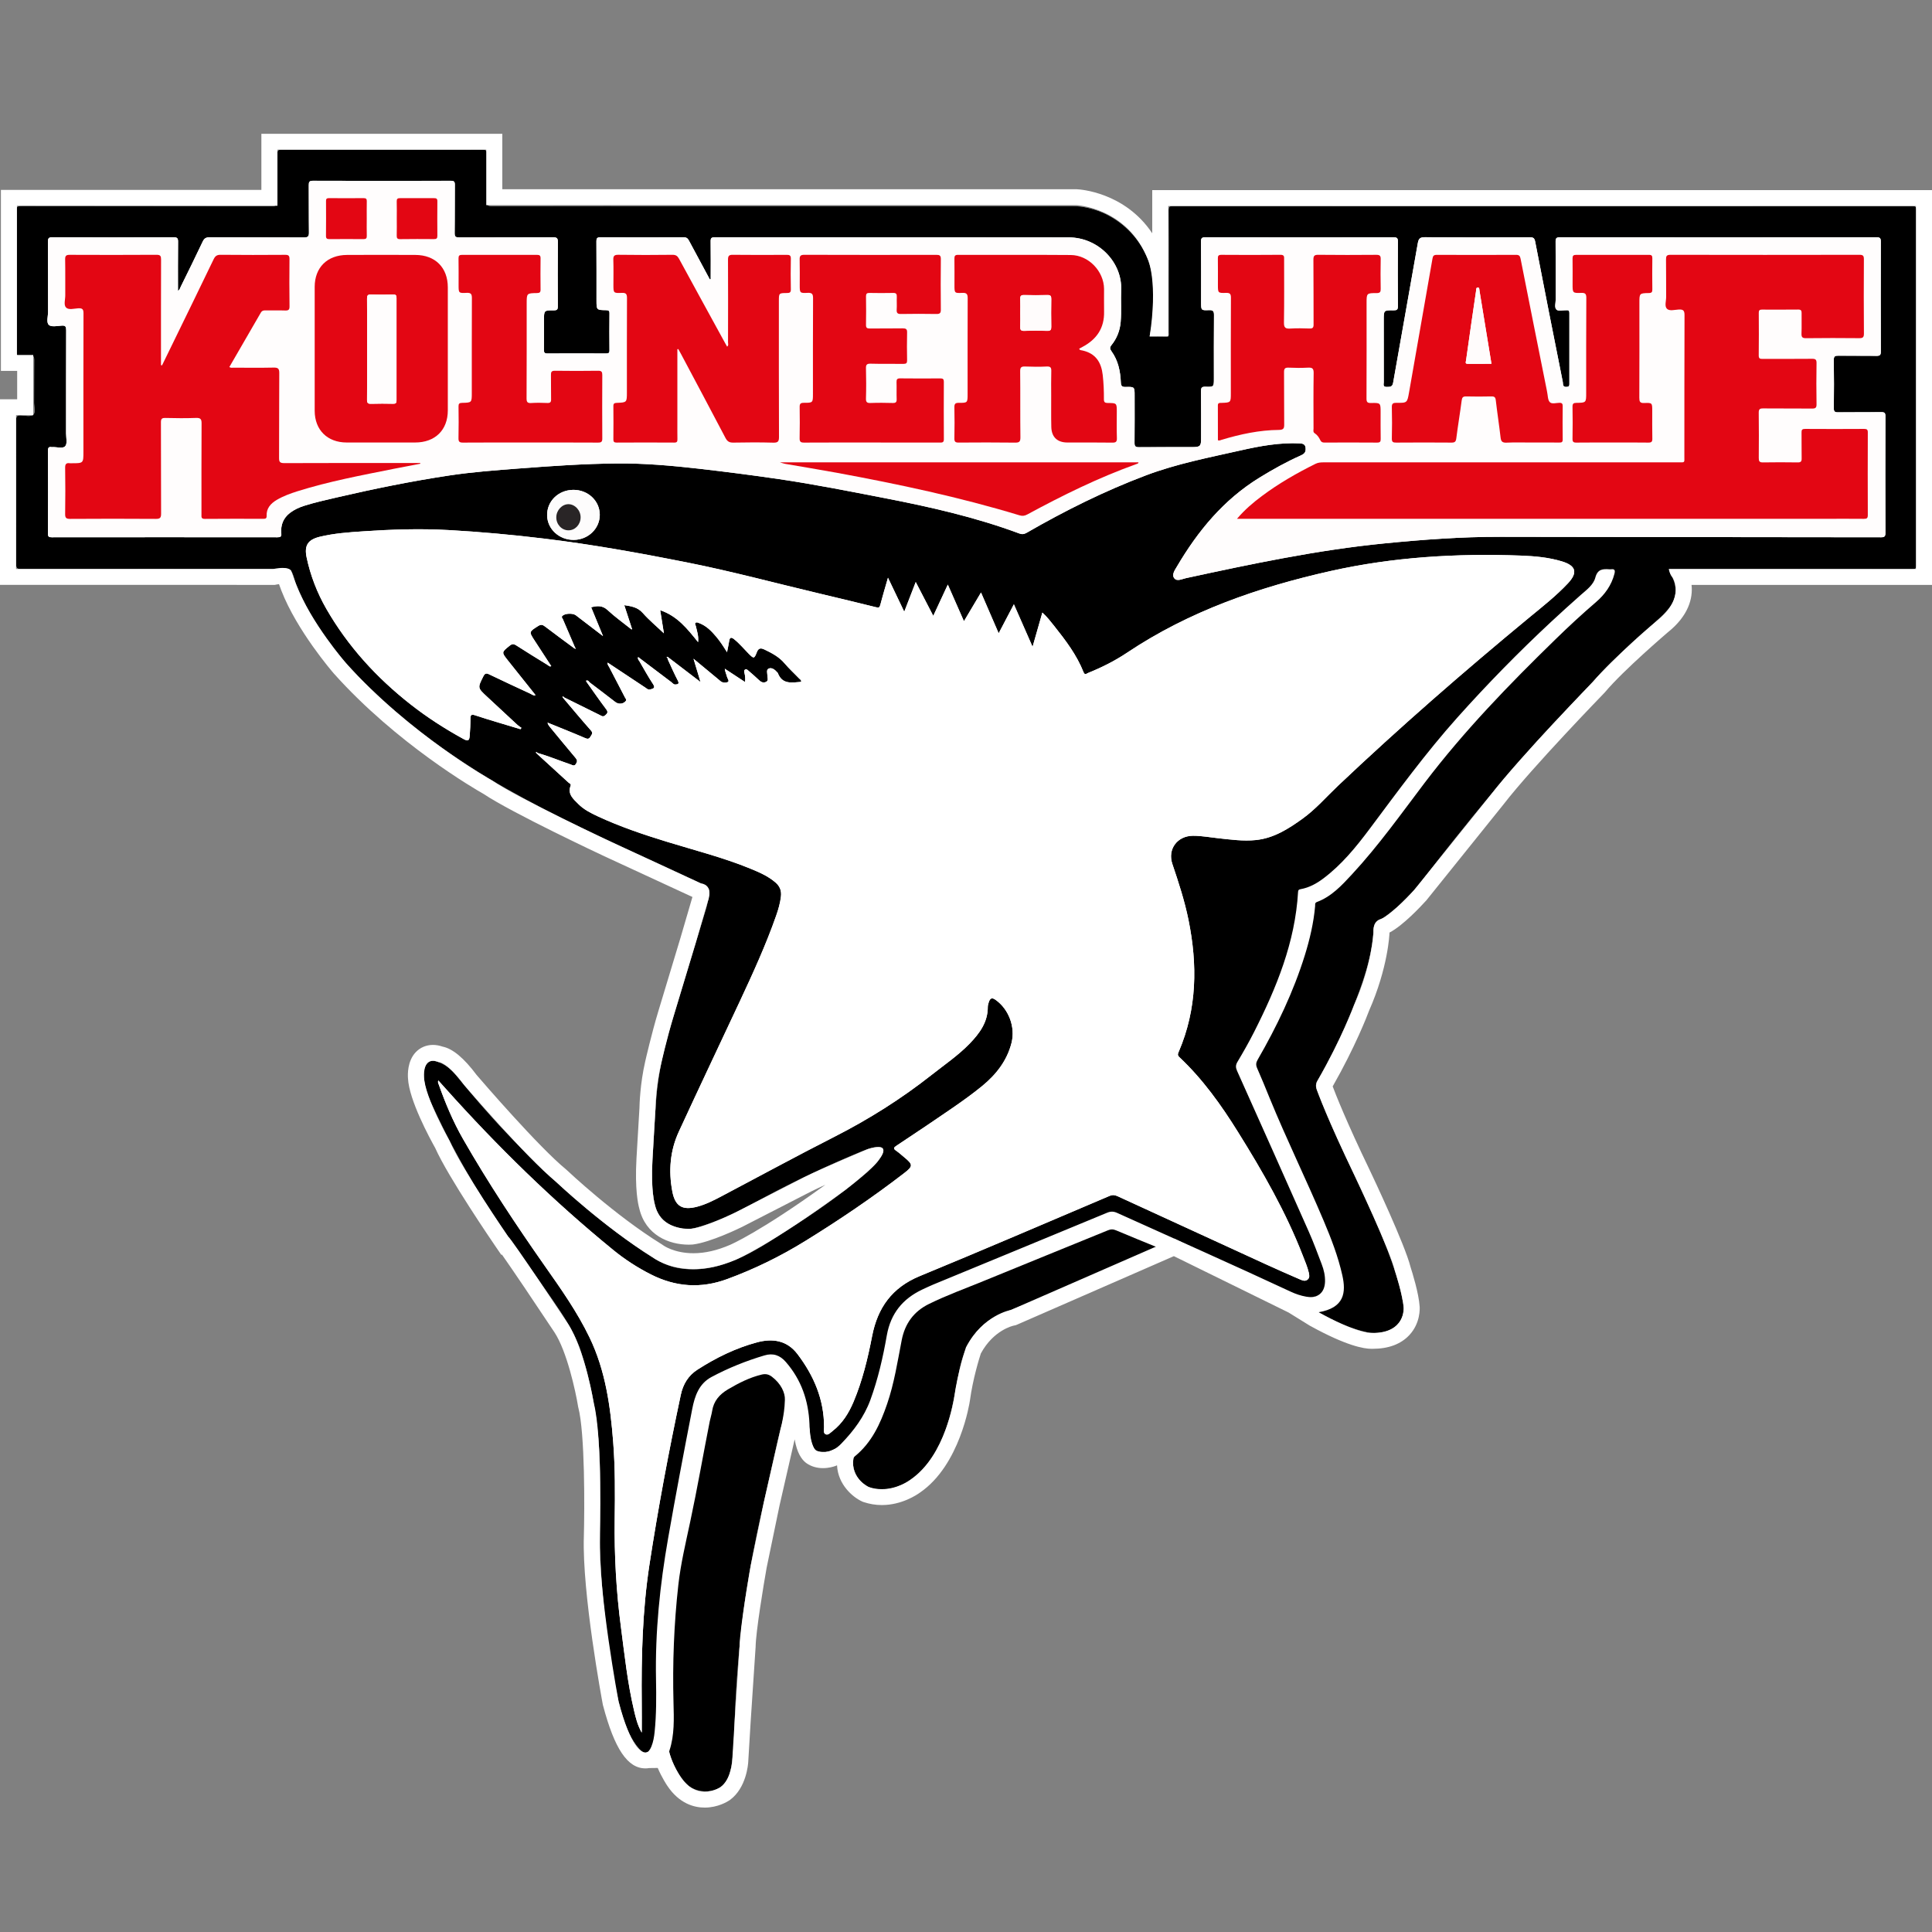 <svg width="160" height="160" viewBox="0 0 160 160" fill="none" xmlns="http://www.w3.org/2000/svg">
<rect x="0" y="0" width="160" height="160" fill="#808080" stroke="none"/>
<g clip-path="url(#clip0_1636_26834)">
<path d="M133.042 46.986C133.042 46.986 131.873 46.928 131.74 47.862C131.74 47.862 129.022 50.692 128.166 51.285C128.166 51.285 120.133 59.094 118.414 61.743C118.414 61.743 111.787 70.205 111.324 70.697C111.324 70.697 110.038 73.008 108.664 72.941C107.361 73.079 107.01 73.362 107.03 74.09C107.03 74.09 106.636 78.375 104.565 82.197C104.565 82.197 103.233 85.607 102.046 87.424C102.046 87.424 101.785 88.362 101.987 88.823L106.589 99.416C106.589 99.416 109.038 104.286 109.136 105.304C109.136 105.304 110.251 107.928 108.045 107.329C108.045 107.329 108.016 107.504 104.891 105.98L96.353 102.111L92.71 100.348C92.71 100.348 92.24 99.908 91.269 100.429L79.999 105.058L77.224 106.233C77.224 106.233 74.357 107.214 73.596 109.164C73.596 109.164 73.137 110.317 72.93 111.874C72.93 111.874 72.633 115.882 69.883 118.8C69.883 118.8 69.441 120.17 68.112 119.925C68.112 119.925 67.097 120.428 67.124 117.251C67.124 117.251 67.097 115.451 65.574 113.232C65.574 113.232 64.798 111.134 63.124 111.821C63.124 111.821 61.305 112.406 58.829 113.803C58.829 113.803 57.409 114.762 57.029 116.583L55.589 124.413L54.871 128.794C54.871 128.794 54.159 133.475 54.179 135.531C54.179 135.531 54.009 139.965 54.067 140.732C54.067 140.732 54.511 144.725 53.456 144.975L53.594 145.264L56.187 145.579L58.249 143.934L58.829 138.158L59.385 132.134L61.062 124.838L62.888 118.541L62.987 116.323L64.414 118.241L64.953 118.416L66.146 116.53L66.81 118.554L67.07 119.65L68 120.528L68.997 120.458L71.366 121.115L75.879 116.939C75.879 116.939 76.892 112.581 76.961 112.584C77.029 112.587 80.009 108.549 80.009 108.549C80.009 108.549 84.663 106.561 84.717 106.521C84.772 106.482 92.847 103.127 92.847 103.127L94.871 103.168L96.017 103.316L109.504 108.848L111.046 108.643L112.474 107.41L111.13 104.509L111.379 103.701L109.664 99.732L108.623 96.357L106.394 91.75L105.922 89.697L105.784 88.59L106.407 86.441L107.432 84.096C107.432 84.096 108.444 81.115 108.485 81.073C108.527 81.032 109.718 79.02 109.718 79.02L110.133 76.609L111.186 74.76L113.001 73.612C113.001 73.612 115.813 70.916 115.854 70.888C115.897 70.86 118.195 68.807 118.195 68.807L119.121 67.124C119.121 67.124 121.213 65.083 121.27 64.987C121.324 64.892 122.918 62.359 122.918 62.359L123.515 61.115C123.515 61.115 125.479 59.596 125.507 59.554C125.535 59.512 128.112 56.68 128.18 56.609C128.249 56.543 129.843 54.873 129.843 54.873L131.338 52.366L135.772 49.614L135.895 48.642C135.895 48.642 135.161 47.822 135.175 47.698C135.188 47.573 134.578 46.478 134.578 46.478L133.042 46.986Z" fill="white"/>
<path d="M95.211 27.859C95.531 26.441 95.505 25.03 95.486 23.622C95.434 20.101 92.293 17.065 88.723 17.065H59.243C53.074 17.065 46.902 17.061 40.735 17.074C40.387 17.074 40.313 16.981 40.319 16.655C40.343 15.365 40.319 14.075 40.335 12.786C40.339 12.499 40.285 12.393 39.961 12.396C34.416 12.406 28.869 12.406 23.327 12.393C22.995 12.393 22.956 12.507 22.959 12.786C22.973 14.063 22.953 15.337 22.975 16.614C22.983 16.974 22.893 17.074 22.516 17.074C15.614 17.061 8.708 17.067 1.804 17.055C1.398 17.052 1.329 17.163 1.329 17.536C1.344 21.364 1.344 25.194 1.33 29.021C1.33 29.357 1.383 29.526 1.768 29.473C2.007 29.436 2.257 29.484 2.5 29.459C2.777 29.433 2.835 29.542 2.833 29.797C2.819 30.979 2.833 32.16 2.823 33.344C2.823 33.69 2.978 34.146 2.752 34.345C2.564 34.516 2.107 34.43 1.772 34.398C1.401 34.362 1.329 34.496 1.33 34.842C1.344 38.791 1.344 42.741 1.33 46.691C1.329 47.048 1.418 47.131 1.774 47.131C8.761 47.119 15.746 47.122 22.733 47.126C23.168 47.126 23.697 46.958 24.004 47.188C24.288 47.402 24.336 47.923 24.489 48.306C25.709 51.368 27.638 53.971 29.939 56.291C33.507 59.89 37.573 62.853 41.989 65.353C46.06 67.657 50.319 69.593 54.569 71.544C55.808 72.115 57.044 72.697 58.283 73.268C58.63 73.429 58.803 73.641 58.724 74.056C58.646 74.45 58.596 74.847 58.477 75.234C57.532 78.364 56.585 81.491 55.642 84.619C55.02 86.691 54.513 88.782 54.349 90.948C54.214 92.703 54.125 94.459 54.025 96.216C53.968 97.237 53.975 98.255 54.135 99.269C54.371 100.781 54.962 101.41 56.443 101.742C56.98 101.86 57.498 101.729 58.005 101.576C59.828 101.02 61.5 100.136 63.164 99.239C65.869 97.786 68.636 96.474 71.479 95.308C71.894 95.139 72.315 94.99 72.77 94.993C73.11 94.993 73.222 95.169 73.123 95.458C73.059 95.647 72.948 95.822 72.832 95.985C72.456 96.516 71.97 96.95 71.473 97.368C69.472 99.05 67.322 100.526 65.118 101.93C63.775 102.787 62.45 103.673 60.975 104.306C59.426 104.97 57.832 105.315 56.14 105.006C55.055 104.807 54.157 104.219 53.273 103.625C49.083 100.813 45.384 97.438 41.923 93.802C40.478 92.285 39.119 90.695 37.793 89.075C37.334 88.515 36.789 88.058 36.057 87.879C35.66 87.784 35.37 87.947 35.208 88.317C35.102 88.558 35.102 88.811 35.109 89.067C35.124 89.829 35.34 90.554 35.652 91.241C37.105 94.417 38.777 97.484 40.715 100.395C42.343 102.849 44.093 105.226 45.76 107.659C46.673 108.986 47.581 110.34 48.091 111.88C48.998 114.616 49.486 117.445 49.636 120.322C49.751 122.534 49.681 124.75 49.681 126.966C49.679 130.251 49.996 133.509 50.477 136.753C50.754 138.607 51.034 140.465 51.603 142.263C51.893 143.188 52.276 144.077 52.925 144.817C53.356 145.309 53.701 145.243 53.947 144.637C54.103 144.25 54.17 143.84 54.214 143.425C54.361 141.979 54.355 140.523 54.328 139.077C54.25 135.139 54.652 131.258 55.332 127.384C55.958 123.805 56.636 120.235 57.33 116.673C57.538 115.606 57.886 114.591 58.924 114.036C60.319 113.291 61.785 112.701 63.307 112.25C64.02 112.035 64.594 112.23 65.082 112.796C66.366 114.274 66.955 116.001 67.037 117.924C67.059 118.486 67.059 119.051 67.248 119.594C67.42 120.104 67.59 120.215 68.135 120.241C68.774 120.275 69.269 119.976 69.678 119.548C70.696 118.496 71.564 117.337 72.076 115.948C72.714 114.204 73.127 112.397 73.444 110.58C73.765 108.782 74.75 107.564 76.38 106.793C76.686 106.65 76.993 106.505 77.302 106.375C82.098 104.396 86.896 102.419 91.689 100.432C91.989 100.308 92.226 100.315 92.522 100.449C97.324 102.618 102.142 104.754 106.916 106.982C107.321 107.17 107.747 107.311 108.19 107.387C109.11 107.544 109.701 107.078 109.733 106.151C109.749 105.647 109.637 105.162 109.458 104.696C109.112 103.794 108.784 102.888 108.391 102.007C106.421 97.56 104.435 93.115 102.445 88.677C102.325 88.402 102.322 88.204 102.481 87.939C102.961 87.131 103.429 86.315 103.854 85.474C105.713 81.803 107.261 78.032 107.5 73.863C107.508 73.711 107.558 73.664 107.707 73.638C108.42 73.51 109.033 73.172 109.597 72.748C111.118 71.604 112.302 70.148 113.427 68.644C115.766 65.516 118.072 62.355 120.681 59.436C123.886 55.848 127.299 52.457 130.914 49.27C131.393 48.849 131.958 48.441 132.118 47.834C132.305 47.122 132.74 47.106 133.29 47.147C133.332 47.151 133.372 47.153 133.411 47.147C133.736 47.096 133.768 47.249 133.702 47.517C133.456 48.475 132.904 49.239 132.159 49.877C131.01 50.863 129.899 51.891 128.817 52.948C124.969 56.694 121.244 60.541 117.992 64.82C116.038 67.397 114.165 70.037 111.958 72.418C111.116 73.325 110.272 74.248 109.058 74.702C108.873 74.772 108.921 74.915 108.913 75.037C108.79 76.431 108.471 77.789 108.057 79.124C107.11 82.157 105.743 85.006 104.156 87.758C104.017 87.997 103.991 88.192 104.109 88.457C104.473 89.278 104.809 90.111 105.147 90.94C106.549 94.363 108.181 97.69 109.621 101.098C110.243 102.567 110.817 104.053 111.166 105.616C111.482 107.026 111.355 108.312 109.19 108.676C110.507 109.379 111.787 110.041 113.222 110.334C113.669 110.424 114.11 110.417 114.553 110.322C115.766 110.066 116.418 109.13 116.204 107.92C116.118 107.448 116.019 106.972 115.894 106.509C115.182 103.858 114.04 101.372 112.897 98.889C111.578 96.027 110.163 93.207 109.056 90.254C108.953 89.981 108.95 89.772 109.102 89.509C110.167 87.659 111.116 85.749 111.919 83.772C112.814 81.582 113.622 79.36 113.759 76.972C113.785 76.532 113.906 76.266 114.34 76.12C114.563 76.046 114.758 75.875 114.953 75.73C116.069 74.904 117.009 73.891 117.859 72.806C121.498 68.137 125.205 63.52 129.306 59.229C131.61 56.819 133.82 54.316 136.367 52.14C136.984 51.617 137.607 51.093 138.136 50.475C138.829 49.663 138.948 48.785 138.51 47.818C138.41 47.605 138.251 47.416 138.212 47.145H138.675C145.211 47.145 151.751 47.141 158.286 47.151C158.605 47.151 158.728 47.106 158.724 46.749C158.714 36.982 158.714 27.218 158.724 17.45C158.724 17.135 158.64 17.058 158.324 17.058C137.935 17.065 117.548 17.065 97.161 17.058C96.862 17.058 96.778 17.122 96.781 17.428C96.797 19.309 96.789 21.189 96.789 23.07C96.789 24.561 96.791 26.052 96.789 27.542C96.789 27.69 96.853 27.875 96.572 27.862C96.124 27.846 95.677 27.859 95.211 27.859V27.859ZM65.001 115.935C65.029 115.349 64.684 114.595 63.926 114.015C63.669 113.821 63.413 113.757 63.094 113.833C62.079 114.075 61.172 114.539 60.284 115.063C59.581 115.478 59.102 116.028 58.975 116.848C58.93 117.138 58.838 117.422 58.781 117.71C58.229 120.484 57.749 123.267 57.158 126.036C56.791 127.764 56.376 129.489 56.178 131.248C55.814 134.495 55.689 137.751 55.776 141.018C55.812 142.339 55.864 143.677 55.44 144.966C55.416 145.04 55.419 145.133 55.44 145.206C55.747 146.174 56.168 147.068 56.919 147.8C57.82 148.68 60.007 148.616 60.422 146.887C60.469 146.678 60.543 146.474 60.574 146.268C60.837 144.63 60.802 142.972 60.891 141.328C61.064 138.097 61.325 134.872 61.827 131.676C62.471 127.556 63.481 123.511 64.378 119.44C64.607 118.396 64.961 117.375 65.001 115.935ZM95.973 103.355C94.752 102.853 93.587 102.384 92.43 101.893C92.185 101.786 91.989 101.79 91.744 101.893C88.331 103.291 84.912 104.666 81.501 106.071C79.975 106.698 78.424 107.257 76.941 107.984C75.674 108.604 74.94 109.619 74.674 110.989C74.33 112.764 74.055 114.555 73.464 116.272C72.903 117.914 72.193 119.469 70.796 120.607C70.732 120.66 70.691 120.714 70.674 120.8C70.463 121.934 71.338 123.154 72.494 123.313C73.747 123.483 74.824 123.048 75.76 122.273C77.264 121.023 78.066 119.355 78.595 117.534C79.001 116.141 79.182 114.702 79.492 113.291C79.965 111.12 81.067 109.5 83.257 108.665C85.39 107.85 87.476 106.924 89.582 106.04C91.687 105.158 93.79 104.274 95.973 103.355" fill="white"/>
<path d="M95.211 27.859C95.677 27.859 96.124 27.846 96.572 27.862C96.853 27.875 96.789 27.69 96.789 27.542C96.791 26.052 96.789 24.561 96.789 23.07C96.789 21.189 96.797 19.309 96.781 17.428C96.778 17.122 96.862 17.058 97.161 17.058C117.548 17.065 137.935 17.065 158.324 17.058C158.64 17.058 158.724 17.135 158.724 17.45C158.714 27.218 158.714 36.982 158.724 46.749C158.728 47.106 158.605 47.151 158.286 47.151C151.751 47.141 145.211 47.145 138.675 47.145H138.212C138.251 47.416 138.41 47.605 138.51 47.818C138.948 48.785 138.829 49.663 138.136 50.475C137.607 51.093 136.984 51.617 136.367 52.14C133.82 54.316 131.61 56.819 129.306 59.229C125.205 63.52 121.498 68.137 117.859 72.806C117.009 73.891 116.069 74.904 114.953 75.73C114.758 75.875 114.563 76.046 114.34 76.12C113.906 76.266 113.785 76.532 113.759 76.972C113.622 79.36 112.814 81.582 111.919 83.772C111.116 85.749 110.167 87.659 109.102 89.509C108.95 89.772 108.953 89.981 109.056 90.254C110.163 93.207 111.578 96.027 112.897 98.889C114.04 101.372 115.182 103.858 115.894 106.509C116.019 106.972 116.118 107.448 116.204 107.92C116.418 109.13 115.766 110.066 114.553 110.322C114.234 110.391 113.919 110.414 113.596 110.387C113.471 110.376 113.347 110.36 113.222 110.334C111.787 110.041 110.507 109.379 109.19 108.676C111.355 108.312 111.482 107.026 111.166 105.616C110.817 104.053 110.243 102.567 109.621 101.098C108.181 97.69 106.549 94.363 105.147 90.94C104.809 90.111 104.473 89.278 104.109 88.457C103.991 88.192 104.017 87.997 104.156 87.758C105.743 85.006 107.11 82.157 108.057 79.124C108.471 77.789 108.79 76.431 108.913 75.037C108.921 74.915 108.873 74.772 109.058 74.701C110.272 74.248 111.116 73.325 111.958 72.418C114.165 70.037 116.038 67.397 117.992 64.82C121.244 60.541 124.969 56.694 128.817 52.948C129.899 51.891 131.01 50.863 132.159 49.877C132.904 49.239 133.456 48.475 133.702 47.517C133.768 47.249 133.736 47.096 133.411 47.147C133.372 47.153 133.332 47.151 133.29 47.147C132.74 47.106 132.305 47.122 132.118 47.834C131.958 48.441 131.393 48.849 130.914 49.27C130.088 49.998 129.272 50.739 128.468 51.486C125.752 54.015 123.155 56.668 120.681 59.436C118.072 62.355 115.766 65.516 113.427 68.644C112.302 70.147 111.118 71.604 109.597 72.748C109.033 73.172 108.42 73.51 107.707 73.638C107.558 73.664 107.508 73.711 107.5 73.863C107.261 78.032 105.713 81.803 103.854 85.474C103.429 86.315 102.961 87.131 102.481 87.939C102.322 88.204 102.325 88.402 102.445 88.677C104.435 93.115 106.421 97.56 108.391 102.007C108.784 102.888 109.112 103.794 109.458 104.696C109.637 105.162 109.749 105.647 109.733 106.151C109.701 107.078 109.11 107.544 108.19 107.387C107.747 107.311 107.321 107.17 106.916 106.982C102.142 104.754 97.324 102.618 92.522 100.449C92.226 100.315 91.989 100.308 91.689 100.432C86.896 102.419 82.098 104.396 77.302 106.375C76.993 106.505 76.686 106.65 76.38 106.793C74.75 107.564 73.765 108.782 73.444 110.58C73.127 112.396 72.714 114.204 72.076 115.948C71.564 117.337 70.696 118.496 69.678 119.548C69.269 119.976 68.774 120.275 68.135 120.241C67.59 120.215 67.42 120.104 67.248 119.594C67.059 119.051 67.059 118.486 67.037 117.924C66.955 116.001 66.366 114.274 65.082 112.796C64.594 112.23 64.02 112.035 63.307 112.25C61.785 112.701 60.319 113.291 58.924 114.036C57.886 114.591 57.538 115.606 57.33 116.673C56.636 120.235 55.958 123.805 55.332 127.384C54.652 131.258 54.25 135.139 54.328 139.077C54.355 140.523 54.361 141.979 54.214 143.425C54.17 143.84 54.103 144.25 53.947 144.637C53.701 145.243 53.356 145.309 52.925 144.817C52.276 144.077 51.893 143.188 51.603 142.263C51.034 140.465 50.754 138.607 50.477 136.753C49.996 133.509 49.679 130.251 49.681 126.966C49.681 124.75 49.751 122.534 49.636 120.322C49.486 117.445 48.998 114.615 48.091 111.88C47.581 110.34 46.673 108.986 45.76 107.659C44.093 105.226 42.343 102.849 40.715 100.395C38.777 97.484 37.105 94.417 35.652 91.241C35.34 90.554 35.124 89.829 35.109 89.067C35.102 88.811 35.102 88.558 35.208 88.317C35.37 87.947 35.66 87.784 36.057 87.879C36.789 88.058 37.334 88.515 37.793 89.075C39.119 90.695 40.478 92.285 41.923 93.802C45.384 97.438 49.083 100.813 53.273 103.625C54.157 104.219 55.055 104.807 56.14 105.006C57.832 105.315 59.426 104.97 60.975 104.306C62.45 103.673 63.775 102.786 65.118 101.93C67.322 100.526 69.472 99.05 71.473 97.368C71.97 96.95 72.456 96.516 72.832 95.985C72.948 95.822 73.059 95.647 73.123 95.458C73.222 95.169 73.11 94.993 72.77 94.993C72.315 94.99 71.894 95.139 71.479 95.308C68.636 96.474 65.869 97.786 63.164 99.239C61.5 100.136 59.828 101.02 58.005 101.576C57.498 101.729 56.98 101.86 56.443 101.742C54.962 101.41 54.371 100.781 54.135 99.269C53.975 98.255 53.968 97.237 54.025 96.216C54.125 94.459 54.214 92.703 54.349 90.948C54.513 88.782 55.02 86.691 55.642 84.619C56.585 81.491 57.532 78.364 58.477 75.234C58.596 74.847 58.646 74.45 58.724 74.056C58.803 73.641 58.63 73.429 58.283 73.268C57.044 72.697 55.808 72.115 54.569 71.544C50.319 69.593 46.06 67.657 41.989 65.353C37.573 62.853 33.507 59.89 29.939 56.291C27.638 53.971 25.709 51.368 24.489 48.306C24.336 47.923 24.288 47.402 24.004 47.188C23.697 46.958 23.168 47.126 22.733 47.126C15.746 47.122 8.761 47.119 1.774 47.131C1.418 47.131 1.329 47.048 1.33 46.691C1.344 42.741 1.344 38.791 1.33 34.842C1.329 34.496 1.401 34.362 1.772 34.398C2.107 34.43 2.564 34.516 2.752 34.345C2.978 34.146 2.823 33.69 2.823 33.344C2.833 32.16 2.819 30.979 2.833 29.797C2.835 29.542 2.777 29.433 2.5 29.459C2.257 29.484 2.007 29.436 1.768 29.473C1.383 29.526 1.33 29.357 1.33 29.021C1.344 25.194 1.344 21.364 1.329 17.536C1.329 17.163 1.398 17.052 1.804 17.055C8.708 17.067 15.614 17.061 22.516 17.074C22.893 17.074 22.983 16.974 22.975 16.614C22.953 15.337 22.973 14.063 22.959 12.786C22.956 12.507 22.995 12.393 23.327 12.393C28.869 12.406 34.416 12.406 39.961 12.396C40.285 12.393 40.339 12.499 40.335 12.786C40.319 14.075 40.343 15.365 40.319 16.655C40.313 16.981 40.387 17.074 40.735 17.074C46.902 17.061 53.074 17.065 59.243 17.065H88.723C92.293 17.065 95.434 20.101 95.486 23.622C95.505 25.03 95.531 26.441 95.211 27.859V27.859ZM44.514 62.358C44.48 62.294 44.429 62.278 44.365 62.318L44.46 62.412C45.329 63.207 46.198 63.995 47.062 64.794C47.143 64.871 47.314 64.921 47.257 65.069C46.982 65.775 47.488 66.173 47.893 66.585C48.344 67.038 48.914 67.329 49.496 67.6C51.335 68.457 53.257 69.104 55.195 69.702C57.536 70.42 59.914 71.017 62.181 71.953C62.905 72.249 63.627 72.563 64.228 73.086C64.583 73.395 64.732 73.759 64.678 74.233C64.614 74.782 64.464 75.308 64.279 75.829C63.427 78.259 62.356 80.599 61.267 82.93C59.585 86.524 57.88 90.111 56.22 93.716C55.49 95.297 55.355 96.972 55.679 98.677C55.916 99.909 56.521 100.26 57.758 99.928C58.459 99.741 59.096 99.414 59.729 99.082C62.849 97.436 65.945 95.748 69.09 94.15C71.948 92.693 74.639 91.001 77.149 89.021C78.221 88.175 79.356 87.406 80.311 86.419C81.127 85.573 81.809 84.647 81.805 83.395C81.805 83.252 81.849 83.102 81.897 82.965C82.012 82.646 82.172 82.604 82.452 82.805C83.547 83.58 84.104 85.065 83.767 86.379C83.394 87.841 82.503 88.98 81.357 89.923C80.556 90.584 79.706 91.189 78.848 91.78C77.325 92.831 75.783 93.859 74.24 94.884C74.016 95.034 73.953 95.119 74.211 95.297C74.444 95.452 74.656 95.651 74.872 95.83C75.63 96.451 75.63 96.577 74.853 97.173C72.239 99.185 69.505 101.037 66.698 102.769C64.649 104.034 62.495 105.094 60.224 105.927C58.04 106.732 55.952 106.583 53.896 105.538C52.781 104.973 51.74 104.299 50.776 103.511C45.766 99.42 41.165 94.916 36.865 90.108C36.682 89.907 36.5 89.702 36.297 89.478C36.242 89.634 36.299 89.718 36.331 89.803C36.884 91.358 37.519 92.882 38.343 94.316C40.414 97.936 42.715 101.412 45.111 104.829C46.458 106.742 47.81 108.658 48.829 110.774C50.144 113.51 50.552 116.455 50.783 119.431C50.948 121.562 50.936 123.699 50.907 125.835C50.868 128.833 51.034 131.819 51.428 134.795C51.727 137.081 51.969 139.376 52.502 141.629C52.644 142.228 52.778 142.837 53.148 143.489C53.148 142.582 53.155 141.793 53.145 141.006C53.108 137.189 53.203 133.388 53.781 129.6C54.503 124.878 55.383 120.191 56.379 115.522C56.568 114.632 56.999 113.917 57.762 113.429C59.291 112.445 60.92 111.643 62.682 111.172C63.964 110.826 65.17 110.987 66.044 112.141C67.404 113.935 68.254 115.912 68.245 118.195C68.245 118.399 68.161 118.683 68.378 118.782C68.589 118.878 68.772 118.645 68.937 118.521C69.764 117.883 70.291 117.031 70.687 116.091C71.425 114.338 71.868 112.499 72.225 110.647C72.682 108.3 73.873 106.628 76.169 105.679C81.428 103.511 86.654 101.263 91.891 99.04C92.146 98.932 92.341 98.966 92.578 99.076C96.677 100.963 100.777 102.847 104.879 104.724C105.814 105.152 106.754 105.561 107.696 105.97C107.892 106.055 108.122 106.132 108.308 105.953C108.475 105.797 108.433 105.589 108.385 105.385C108.272 104.899 108.071 104.447 107.892 103.983C106.495 100.379 104.579 97.04 102.535 93.764C101.137 91.517 99.607 89.37 97.663 87.544C97.478 87.367 97.561 87.231 97.624 87.083C99.142 83.539 99.177 79.889 98.425 76.183C98.107 74.603 97.606 73.077 97.092 71.552C96.673 70.326 97.499 69.22 98.799 69.214C99.51 69.214 100.204 69.345 100.907 69.421C101.932 69.53 102.963 69.675 103.995 69.57C105.48 69.421 106.69 68.648 107.862 67.805C108.957 67.021 109.831 66.001 110.802 65.08C115.904 60.248 121.204 55.63 126.631 51.153C127.737 50.24 128.868 49.354 129.848 48.31C130.687 47.412 130.518 46.843 129.34 46.486C128.241 46.157 127.101 46.055 125.962 46.013C120.648 45.816 115.378 46.129 110.177 47.295C104.19 48.638 98.471 50.624 93.341 54.053C92.329 54.73 91.239 55.277 90.109 55.732C89.993 55.778 89.844 55.947 89.732 55.663C89.171 54.236 88.244 53.026 87.297 51.831C87.001 51.462 86.711 51.082 86.323 50.733C86.05 51.685 85.792 52.588 85.515 53.565C84.982 52.355 84.487 51.227 83.966 50.043C83.525 50.883 83.127 51.644 82.705 52.447C82.213 51.314 81.74 50.222 81.243 49.07C80.767 49.873 80.313 50.634 79.829 51.448C79.371 50.411 78.947 49.444 78.494 48.414C78.076 49.313 77.698 50.128 77.289 51.004C76.789 50.037 76.328 49.153 75.837 48.2C75.511 49.044 75.212 49.822 74.886 50.662C74.432 49.711 74.007 48.823 73.538 47.844C73.308 48.652 73.091 49.364 72.905 50.085C72.848 50.311 72.784 50.347 72.555 50.29C71.031 49.909 69.502 49.545 67.976 49.181C64.273 48.306 60.601 47.312 56.865 46.573C52.957 45.793 49.036 45.088 45.073 44.606C42.429 44.286 39.782 44.044 37.123 43.897C34.771 43.766 32.422 43.843 30.078 44.003C28.872 44.082 27.662 44.168 26.486 44.452C25.495 44.691 25.186 45.171 25.393 46.16C25.709 47.669 26.264 49.095 27.028 50.423C28.808 53.52 31.181 56.119 33.995 58.328C35.367 59.408 36.836 60.35 38.369 61.193C38.764 61.411 38.87 61.349 38.902 60.911C38.934 60.441 38.962 59.97 38.962 59.5C38.959 59.204 39.052 59.14 39.332 59.233C39.975 59.446 40.623 59.642 41.27 59.838C41.881 60.027 42.494 60.206 43.107 60.388C43.133 60.354 43.157 60.314 43.183 60.276C43.075 60.2 42.956 60.132 42.86 60.043C42.018 59.261 41.175 58.48 40.335 57.696C39.541 56.962 39.551 56.964 40.026 56.017C40.15 55.771 40.255 55.723 40.511 55.848C41.63 56.388 42.759 56.907 43.886 57.432C44.026 57.496 44.154 57.611 44.333 57.594C44.323 57.56 44.323 57.534 44.311 57.514C43.563 56.576 42.813 55.637 42.066 54.698C41.523 54.015 41.529 54.022 42.212 53.47C42.405 53.316 42.539 53.309 42.745 53.444C43.608 53.999 44.487 54.535 45.36 55.075C45.437 55.124 45.508 55.239 45.653 55.165C45.195 54.462 44.739 53.763 44.285 53.066C43.796 52.316 43.802 52.326 44.565 51.844C44.79 51.703 44.93 51.726 45.131 51.88C45.935 52.498 46.757 53.092 47.571 53.696C47.603 53.709 47.653 53.734 47.661 53.728C47.688 53.689 47.669 53.657 47.627 53.639C47.289 52.853 46.95 52.067 46.616 51.282C46.577 51.195 46.468 51.11 46.577 51.002C46.789 50.789 47.439 50.765 47.685 50.953C48.404 51.506 49.126 52.055 49.939 52.678C49.581 51.812 49.272 51.062 48.956 50.292C49.463 50.165 49.888 50.126 50.316 50.522C50.916 51.082 51.587 51.56 52.23 52.07C52.254 52.093 52.292 52.134 52.302 52.129C52.36 52.099 52.334 52.051 52.316 52.007C52.114 51.388 51.913 50.768 51.699 50.116C52.29 50.206 52.813 50.286 53.233 50.765C53.742 51.346 54.345 51.844 54.981 52.447C54.873 51.758 54.777 51.18 54.674 50.535C56.099 51.014 56.931 52.083 57.812 53.181C57.871 52.668 57.717 52.262 57.625 51.844C57.606 51.758 57.513 51.661 57.596 51.585C57.683 51.502 57.801 51.563 57.9 51.601C58.493 51.822 58.915 52.258 59.311 52.722C59.636 53.111 59.914 53.535 60.211 54.013C60.278 53.657 60.344 53.364 60.393 53.066C60.441 52.759 60.572 52.763 60.79 52.932C61.235 53.288 61.598 53.727 61.996 54.131C62.424 54.561 62.461 54.568 62.676 54.019C62.81 53.673 62.989 53.642 63.295 53.784C63.92 54.083 64.521 54.397 64.981 54.941C65.355 55.385 65.789 55.778 66.191 56.196C66.258 56.27 66.379 56.317 66.345 56.47C65.584 56.528 64.783 56.709 64.416 55.739C64.409 55.717 64.384 55.697 64.364 55.678C64.179 55.464 63.926 55.26 63.669 55.364C63.436 55.458 63.554 55.765 63.556 55.985C63.56 56.161 63.669 56.375 63.423 56.479C63.189 56.579 63.014 56.476 62.842 56.31C62.571 56.049 62.282 55.802 61.996 55.557C61.918 55.49 61.823 55.388 61.712 55.448C61.578 55.522 61.638 55.667 61.663 55.775C61.717 56.005 61.733 56.228 61.699 56.483C61.111 56.097 60.568 55.739 60.023 55.382C60.051 55.639 60.157 55.842 60.211 56.055C60.247 56.199 60.428 56.403 60.274 56.483C60.105 56.566 59.85 56.56 59.661 56.405C59.601 56.352 59.54 56.298 59.476 56.246C58.822 55.707 58.171 55.164 57.434 54.555C57.637 55.229 57.81 55.802 58.013 56.483C57.05 55.745 56.181 55.082 55.316 54.417C55.285 54.407 55.233 54.386 55.227 54.391C55.201 54.431 55.223 54.458 55.267 54.468C55.291 54.545 55.309 54.622 55.342 54.692C55.604 55.25 55.846 55.819 56.133 56.362C56.283 56.646 56.125 56.678 55.929 56.688C55.786 56.698 55.696 56.566 55.591 56.486C54.68 55.802 53.771 55.114 52.845 54.411C52.791 54.593 52.905 54.676 52.96 54.771C53.324 55.398 53.671 56.033 54.071 56.636C54.288 56.964 54.145 57.019 53.86 57.096C53.675 57.147 53.579 57.032 53.465 56.958C52.421 56.27 51.38 55.577 50.322 54.875C50.292 55.047 50.399 55.145 50.457 55.257C50.888 56.091 51.325 56.921 51.753 57.754C51.8 57.85 51.926 57.945 51.804 58.077C51.593 58.312 51.225 58.341 50.958 58.137C50.252 57.594 49.55 57.052 48.835 56.515C48.758 56.459 48.691 56.256 48.534 56.423C48.556 56.401 48.58 56.375 48.604 56.352C48.592 56.345 48.583 56.34 48.57 56.334C48.56 56.362 48.55 56.394 48.54 56.423C49.089 57.196 49.629 57.978 50.202 58.737C50.383 58.976 50.303 59.083 50.115 59.245C49.935 59.395 49.818 59.289 49.681 59.219C48.694 58.733 47.708 58.246 46.721 57.757C46.686 57.693 46.638 57.671 46.572 57.706C46.596 57.745 46.626 57.779 46.651 57.818C47.411 58.712 48.161 59.616 48.937 60.494C49.145 60.724 48.992 60.835 48.898 61.004C48.793 61.196 48.672 61.218 48.476 61.132C47.943 60.899 47.408 60.681 46.869 60.461C46.363 60.254 45.852 60.05 45.346 59.846C45.376 59.992 45.444 60.087 45.517 60.177C46.229 61.043 46.939 61.907 47.661 62.763C47.803 62.933 47.83 63.041 47.708 63.245C47.563 63.49 47.414 63.365 47.267 63.312C46.347 63 45.45 62.62 44.514 62.358V62.358ZM58.857 23.121C58.836 23.128 58.809 23.133 58.784 23.14C58.206 22.067 57.625 20.994 57.054 19.918C56.954 19.737 56.845 19.649 56.616 19.649C54.32 19.659 52.023 19.663 49.725 19.649C49.454 19.649 49.39 19.729 49.392 19.988C49.402 21.614 49.4 23.24 49.4 24.864C49.4 25.67 49.4 25.676 50.194 25.688C50.399 25.691 50.477 25.733 50.473 25.952C50.463 26.976 50.463 27.997 50.473 29.015C50.477 29.244 50.383 29.274 50.188 29.274C48.57 29.267 46.954 29.264 45.336 29.274C45.096 29.276 45.046 29.194 45.048 28.974C45.057 28.153 45.051 27.336 45.051 26.515C45.051 25.707 45.051 25.694 45.862 25.701C46.14 25.703 46.202 25.618 46.198 25.363C46.188 23.586 46.185 21.815 46.202 20.043C46.204 19.708 46.092 19.649 45.785 19.649C43.205 19.663 40.623 19.653 38.04 19.663C37.746 19.666 37.647 19.612 37.654 19.295C37.672 17.968 37.657 16.636 37.67 15.309C37.67 15.05 37.604 14.969 37.334 14.973C33.528 14.982 29.722 14.982 25.916 14.969C25.616 14.969 25.569 15.07 25.572 15.337C25.584 16.64 25.566 17.941 25.584 19.245C25.59 19.58 25.505 19.666 25.162 19.666C22.571 19.649 19.971 19.663 17.375 19.649C17.082 19.647 16.921 19.723 16.791 19.996C16.203 21.243 15.587 22.482 14.977 23.722C14.921 23.843 14.891 23.988 14.738 24.095C14.738 22.716 14.732 21.373 14.748 20.029C14.752 19.737 14.688 19.647 14.37 19.649C11.028 19.663 7.684 19.663 4.341 19.649C4.022 19.647 3.969 19.743 3.969 20.029C3.985 21.964 3.971 23.9 3.981 25.834C3.981 26.205 3.816 26.7 4.051 26.913C4.254 27.096 4.748 26.993 5.108 26.969C5.43 26.943 5.48 27.061 5.48 27.347C5.47 30.197 5.473 33.045 5.473 35.892C5.473 36.254 5.591 36.733 5.406 36.946C5.191 37.195 4.693 36.997 4.318 37.029H4.278C4.014 36.978 3.971 37.106 3.971 37.342C3.981 39.624 3.981 41.907 3.969 44.192C3.969 44.452 4.055 44.495 4.291 44.495C10.517 44.488 16.74 44.488 22.965 44.495C23.222 44.495 23.321 44.449 23.296 44.168C23.232 43.482 23.461 42.898 24.022 42.47C24.384 42.195 24.788 42.013 25.216 41.879C26.082 41.607 26.97 41.41 27.851 41.204C30.954 40.484 34.07 39.849 37.223 39.375C39.119 39.089 41.027 38.947 42.934 38.801C45.659 38.59 48.381 38.404 51.114 38.381C53.375 38.361 55.619 38.562 57.861 38.814C60.086 39.069 62.306 39.354 64.521 39.678C67.447 40.11 70.342 40.685 73.244 41.247C77.035 41.981 80.796 42.834 84.419 44.182C84.653 44.267 84.818 44.238 85.02 44.124C88.196 42.294 91.469 40.661 94.908 39.366C97.449 38.404 100.113 37.895 102.75 37.3C104.368 36.933 105.993 36.635 107.667 36.719C108.037 36.739 108.139 36.908 108.129 37.224C108.121 37.495 107.957 37.616 107.727 37.719C106.539 38.249 105.406 38.878 104.301 39.557C101.329 41.387 99.197 43.979 97.462 46.927C97.293 47.215 97.012 47.595 97.252 47.891C97.478 48.175 97.893 47.949 98.212 47.881C103.643 46.703 109.078 45.551 114.624 45.004C117.829 44.689 121.035 44.449 124.259 44.456C134.767 44.481 145.272 44.478 155.776 44.495C156.057 44.495 156.143 44.427 156.141 44.139C156.131 40.918 156.131 37.694 156.141 34.468C156.141 34.207 156.073 34.129 155.803 34.133C154.605 34.146 153.411 34.129 152.212 34.146C151.948 34.149 151.866 34.078 151.868 33.808C151.886 32.478 151.888 31.148 151.866 29.819C151.862 29.494 151.977 29.453 152.262 29.459C153.306 29.473 154.352 29.453 155.4 29.473C155.681 29.475 155.764 29.405 155.761 29.116C155.752 26.081 155.752 23.047 155.761 20.012C155.761 19.733 155.696 19.649 155.406 19.649C146.667 19.659 137.929 19.659 129.19 19.649C128.905 19.649 128.824 19.717 128.828 20.006C128.842 21.602 128.832 23.2 128.838 24.8C128.838 25.087 128.707 25.46 128.902 25.646C129.047 25.783 129.417 25.688 129.688 25.694H129.726C129.895 25.676 129.969 25.73 129.969 25.914C129.965 27.875 129.963 29.836 129.969 31.796C129.973 32 129.889 32.039 129.704 32.042C129.387 32.05 129.455 31.793 129.426 31.642C128.653 27.767 127.883 23.887 127.137 20.006C127.075 19.705 126.964 19.649 126.686 19.649C123.794 19.659 120.898 19.666 118.002 19.644C117.602 19.644 117.484 19.763 117.417 20.13C116.744 23.986 116.048 27.839 115.375 31.694C115.311 32.064 115.1 32.039 114.836 32.042C114.499 32.048 114.598 31.811 114.598 31.648C114.595 29.928 114.595 28.211 114.595 26.489C114.595 25.701 114.595 25.691 115.397 25.701C115.662 25.703 115.773 25.66 115.769 25.359C115.755 23.57 115.755 21.785 115.769 19.998C115.773 19.702 115.662 19.649 115.393 19.653C110.2 19.659 105.01 19.659 99.819 19.649C99.531 19.649 99.46 19.727 99.464 20.008C99.477 21.687 99.47 23.367 99.47 25.043C99.47 25.691 99.47 25.713 100.119 25.684C100.467 25.67 100.541 25.773 100.537 26.106C100.521 27.852 100.531 29.6 100.531 31.346C100.531 32.032 100.527 32.054 99.828 32.029C99.502 32.016 99.46 32.131 99.464 32.412C99.477 33.714 99.47 35.018 99.47 36.319C99.47 36.939 99.394 37.026 98.768 37.026C97.287 37.032 95.804 37.023 94.324 37.036C94.039 37.036 93.954 36.959 93.957 36.675C93.972 35.372 93.963 34.068 93.963 32.767C93.963 32.042 93.963 32.026 93.223 32.044C92.916 32.054 92.835 31.965 92.822 31.668C92.785 30.749 92.602 29.855 92.047 29.089C91.907 28.89 91.894 28.776 92.051 28.577C92.498 28.021 92.749 27.381 92.809 26.663C92.883 25.777 92.813 24.89 92.849 24.005C92.944 21.751 90.987 19.663 88.504 19.659C78.733 19.653 68.959 19.659 59.189 19.649C58.917 19.649 58.848 19.723 58.853 19.986C58.867 21.033 58.857 22.077 58.857 23.121V23.121ZM47.474 40.568C46.248 40.58 45.3 41.499 45.31 42.666C45.32 43.812 46.306 44.724 47.526 44.711C48.715 44.697 49.675 43.772 49.671 42.633C49.671 41.477 48.691 40.558 47.474 40.568" fill="black"/>
<path d="M65.001 115.935C64.963 117.375 64.607 118.397 64.378 119.441C63.481 123.509 62.471 127.557 61.827 131.672C61.326 134.873 61.063 138.093 60.891 141.325C60.802 142.972 60.837 144.629 60.575 146.264C60.543 146.476 60.47 146.679 60.422 146.887C60.008 148.615 57.821 148.681 56.919 147.799C56.169 147.069 55.748 146.175 55.443 145.204C55.419 145.134 55.415 145.04 55.443 144.969C55.866 143.678 55.811 142.34 55.777 141.018C55.689 137.753 55.814 134.495 56.178 131.247C56.376 129.488 56.791 127.764 57.158 126.035C57.75 123.269 58.229 120.482 58.778 117.71C58.838 117.423 58.931 117.139 58.977 116.848C59.105 116.028 59.582 115.479 60.284 115.063C61.173 114.54 62.08 114.073 63.094 113.833C63.414 113.758 63.67 113.818 63.928 114.016C64.685 114.594 65.03 115.352 65.001 115.935" fill="black"/>
<path d="M95.975 103.355C93.791 104.273 91.687 105.158 89.583 106.04C87.475 106.924 85.386 107.849 83.257 108.665C81.067 109.5 79.965 111.12 79.493 113.29C79.183 114.701 79.002 116.143 78.596 117.535C78.066 119.354 77.264 121.024 75.76 122.272C74.824 123.048 73.749 123.482 72.494 123.313C71.337 123.154 70.464 121.934 70.674 120.801C70.69 120.714 70.732 120.661 70.794 120.606C72.193 119.469 72.904 117.914 73.466 116.274C74.056 114.556 74.33 112.763 74.675 110.988C74.94 109.618 75.674 108.604 76.942 107.984C78.424 107.256 79.975 106.697 81.497 106.072C84.912 104.668 88.331 103.29 91.744 101.893C91.989 101.79 92.184 101.788 92.431 101.893C93.587 102.384 94.752 102.852 95.975 103.355" fill="black"/>
<path d="M46.722 57.756L49.682 59.221C49.818 59.289 49.936 59.394 50.113 59.244C50.304 59.081 50.38 58.976 50.201 58.737C49.63 57.976 49.09 57.194 48.539 56.422H48.531C48.692 56.256 48.76 56.46 48.835 56.517C49.548 57.052 50.253 57.597 50.959 58.14C51.223 58.343 51.594 58.311 51.805 58.079C51.926 57.945 51.803 57.849 51.754 57.752C51.326 56.92 50.889 56.092 50.458 55.26C50.4 55.145 50.289 55.047 50.324 54.873C51.381 55.575 52.422 56.271 53.465 56.958C53.58 57.035 53.676 57.146 53.861 57.095C54.145 57.019 54.289 56.968 54.072 56.639C53.672 56.032 53.325 55.398 52.961 54.771C52.906 54.675 52.792 54.595 52.846 54.413C53.772 55.113 54.683 55.802 55.592 56.486C55.697 56.565 55.787 56.695 55.93 56.689C56.125 56.678 56.284 56.645 56.134 56.361C55.847 55.818 55.602 55.253 55.343 54.695C55.31 54.621 55.292 54.545 55.266 54.471C55.286 54.452 55.301 54.434 55.313 54.417C56.182 55.081 57.051 55.744 58.016 56.482C57.809 55.802 57.634 55.226 57.434 54.556C58.168 55.163 58.822 55.707 59.477 56.25C59.541 56.301 59.602 56.355 59.662 56.406C59.851 56.56 60.106 56.565 60.273 56.482C60.428 56.406 60.246 56.198 60.207 56.054C60.157 55.839 60.052 55.639 60.024 55.38C60.566 55.738 61.111 56.096 61.7 56.482C61.731 56.23 61.718 56.003 61.664 55.774C61.639 55.664 61.579 55.521 61.711 55.448C61.824 55.388 61.919 55.489 61.996 55.557C62.283 55.802 62.571 56.051 62.842 56.313C63.011 56.476 63.19 56.577 63.423 56.48C63.666 56.377 63.56 56.163 63.557 55.987C63.554 55.768 63.437 55.458 63.669 55.364C63.928 55.263 64.18 55.468 64.365 55.678C64.385 55.697 64.406 55.716 64.416 55.738C64.784 56.709 65.585 56.53 66.345 56.47C66.38 56.317 66.259 56.267 66.189 56.198C65.79 55.776 65.356 55.384 64.982 54.944C64.522 54.397 63.921 54.082 63.297 53.787C62.99 53.64 62.807 53.672 62.677 54.017C62.462 54.566 62.424 54.56 61.996 54.129C61.597 53.726 61.236 53.286 60.79 52.932C60.572 52.763 60.441 52.759 60.39 53.066C60.343 53.362 60.279 53.656 60.207 54.014C59.911 53.535 59.636 53.11 59.308 52.724C58.915 52.257 58.494 51.823 57.9 51.601C57.801 51.562 57.682 51.501 57.596 51.584C57.514 51.662 57.606 51.76 57.624 51.847C57.718 52.261 57.871 52.667 57.813 53.18C56.932 52.082 56.099 51.015 54.675 50.534C54.778 51.179 54.87 51.757 54.982 52.45C54.346 51.843 53.743 51.345 53.232 50.765C52.814 50.285 52.287 50.206 51.699 50.116C51.913 50.77 52.114 51.389 52.316 52.009C52.287 52.028 52.258 52.05 52.229 52.072C51.588 51.558 50.913 51.079 50.316 50.522C49.889 50.126 49.464 50.163 48.957 50.291C49.273 51.065 49.582 51.811 49.94 52.677C49.123 52.054 48.404 51.504 47.685 50.951C47.436 50.765 46.788 50.789 46.578 51C46.47 51.109 46.578 51.194 46.617 51.284C46.951 52.07 47.29 52.852 47.628 53.636C47.609 53.656 47.59 53.676 47.57 53.698C46.756 53.091 45.936 52.497 45.132 51.881C44.93 51.724 44.79 51.702 44.566 51.847C43.803 52.329 43.797 52.319 44.286 53.066C44.738 53.765 45.192 54.462 45.652 55.166C45.508 55.237 45.438 55.121 45.361 55.075C44.484 54.538 43.608 53.999 42.746 53.443C42.538 53.312 42.406 53.316 42.214 53.471C41.53 54.02 41.523 54.014 42.065 54.697C42.814 55.637 43.564 56.575 44.31 57.514C44.323 57.533 44.323 57.561 44.333 57.595C44.155 57.608 44.027 57.495 43.886 57.431C42.76 56.91 41.629 56.386 40.513 55.847C40.254 55.722 40.151 55.77 40.026 56.016C39.55 56.964 39.542 56.961 40.336 57.698C41.176 58.478 42.015 59.262 42.861 60.043C42.957 60.132 43.076 60.198 43.184 60.276C43.158 60.313 43.134 60.351 43.106 60.391C42.495 60.206 41.882 60.027 41.269 59.838C40.623 59.643 39.975 59.449 39.333 59.235C39.052 59.138 38.959 59.202 38.959 59.503C38.963 59.973 38.935 60.441 38.899 60.91C38.871 61.348 38.761 61.408 38.366 61.191C36.837 60.349 35.368 59.407 33.995 58.328C31.181 56.122 28.809 53.519 27.028 50.426C26.265 49.093 25.71 47.666 25.393 46.16C25.187 45.17 25.496 44.695 26.484 44.452C27.663 44.168 28.873 44.082 30.077 44.002C32.425 43.845 34.771 43.765 37.124 43.896C39.785 44.044 42.431 44.285 45.074 44.607C49.033 45.087 52.957 45.796 56.866 46.571C60.601 47.312 64.273 48.305 67.977 49.182C69.503 49.544 71.032 49.911 72.556 50.288C72.781 50.346 72.849 50.31 72.906 50.084C73.091 49.361 73.309 48.651 73.539 47.845C74.007 48.822 74.432 49.71 74.886 50.661C75.211 49.822 75.511 49.043 75.837 48.2C76.329 49.151 76.789 50.036 77.29 51.004C77.695 50.128 78.076 49.314 78.495 48.414C78.948 49.441 79.372 50.408 79.829 51.447C80.314 50.633 80.763 49.873 81.243 49.068C81.74 50.221 82.214 51.312 82.706 52.446C83.126 51.642 83.526 50.882 83.966 50.046C84.486 51.227 84.982 52.354 85.512 53.567C85.792 52.59 86.051 51.682 86.323 50.731C86.712 51.079 87 51.459 87.297 51.831C88.245 53.025 89.168 54.235 89.733 55.664C89.844 55.947 89.991 55.779 90.106 55.732C91.24 55.276 92.328 54.73 93.34 54.053C98.469 50.623 104.191 48.637 110.178 47.293C115.378 46.127 120.649 45.815 125.963 46.012C127.102 46.058 128.24 46.157 129.34 46.49C130.519 46.844 130.688 47.415 129.849 48.309C128.869 49.352 127.738 50.243 126.629 51.153C121.205 55.633 115.905 60.247 110.8 65.081C109.831 65.999 108.958 67.018 107.863 67.806C106.691 68.648 105.481 69.42 103.996 69.57C102.964 69.675 101.933 69.531 100.908 69.42C100.205 69.346 99.51 69.211 98.8 69.215C97.5 69.219 96.674 70.326 97.089 71.553C97.606 73.078 98.105 74.605 98.427 76.182C99.178 79.892 99.142 83.54 97.625 87.087C97.562 87.229 97.479 87.367 97.664 87.542C99.608 89.371 101.138 91.518 102.536 93.765C104.579 97.039 106.495 100.378 107.893 103.982C108.072 104.444 108.271 104.9 108.386 105.384C108.434 105.589 108.476 105.796 108.308 105.953C108.123 106.132 107.893 106.058 107.696 105.971C106.754 105.563 105.811 105.151 104.879 104.723C100.778 102.847 96.674 100.961 92.577 99.075C92.342 98.966 92.147 98.932 91.89 99.04C86.656 101.264 81.429 103.514 76.17 105.682C73.873 106.626 72.684 108.299 72.226 110.646C71.865 112.498 71.425 114.337 70.688 116.091C70.291 117.028 69.764 117.884 68.938 118.52C68.771 118.648 68.586 118.877 68.378 118.782C68.162 118.686 68.245 118.399 68.245 118.194C68.251 115.912 67.405 113.935 66.045 112.14C65.17 110.988 63.963 110.825 62.683 111.169C60.92 111.645 59.292 112.443 57.763 113.427C57 113.916 56.569 114.632 56.38 115.522C55.385 120.188 54.504 124.881 53.781 129.599C53.204 133.385 53.106 137.188 53.146 141.008C53.156 141.793 53.146 142.582 53.146 143.491C52.779 142.837 52.645 142.231 52.501 141.626C51.971 139.375 51.728 137.083 51.429 134.793C51.035 131.821 50.869 128.833 50.907 125.834C50.937 123.699 50.949 121.563 50.782 119.432C50.553 116.457 50.145 113.51 48.829 110.775C47.81 108.659 46.459 106.745 45.112 104.828C42.715 101.412 40.413 97.935 38.34 94.318C37.52 92.882 36.885 91.359 36.331 89.803C36.3 89.717 36.243 89.636 36.298 89.477C36.498 89.704 36.683 89.904 36.864 90.11C41.166 94.915 45.765 99.423 50.778 103.511C51.741 104.299 52.782 104.972 53.896 105.54C55.953 106.581 58.041 106.731 60.225 105.927C62.495 105.094 64.649 104.034 66.697 102.769C69.507 101.035 72.239 99.187 74.854 97.174C75.631 96.579 75.631 96.45 74.873 95.827C74.654 95.648 74.445 95.455 74.212 95.294C73.953 95.119 74.017 95.033 74.241 94.884C75.784 93.859 77.326 92.834 78.849 91.78C79.707 91.188 80.556 90.581 81.359 89.924C82.504 88.98 83.394 87.842 83.768 86.376C84.103 85.065 83.548 83.583 82.453 82.804C82.168 82.603 82.013 82.644 81.898 82.963C81.85 83.102 81.804 83.251 81.804 83.395C81.81 84.65 81.128 85.572 80.307 86.422C79.356 87.405 78.219 88.177 77.15 89.021C74.64 91.001 71.949 92.695 69.091 94.149C65.945 95.748 62.848 97.437 59.73 99.081C59.097 99.417 58.458 99.739 57.759 99.927C56.52 100.259 55.917 99.909 55.681 98.677C55.356 96.972 55.489 95.294 56.219 93.714C57.88 90.11 59.586 86.527 61.266 82.933C62.357 80.598 63.427 78.258 64.279 75.828C64.46 75.307 64.615 74.781 64.675 74.232C64.729 73.762 64.582 73.395 64.228 73.088C63.624 72.564 62.906 72.252 62.182 71.952C59.915 71.017 57.536 70.423 55.196 69.7C53.258 69.107 51.335 68.457 49.493 67.599C48.915 67.332 48.34 67.038 47.894 66.584C47.487 66.176 46.983 65.774 47.257 65.067C47.315 64.921 47.144 64.871 47.063 64.793C46.199 63.999 45.33 63.207 44.461 62.415C44.481 62.395 44.495 62.376 44.515 62.357C45.451 62.622 46.348 62.998 47.267 63.312C47.415 63.362 47.564 63.491 47.709 63.245C47.83 63.04 47.8 62.932 47.66 62.763C46.939 61.907 46.23 61.041 45.518 60.176C45.445 60.087 45.377 59.994 45.346 59.844C45.853 60.048 46.36 60.253 46.869 60.461C47.405 60.681 47.944 60.899 48.477 61.131C48.672 61.217 48.794 61.195 48.899 61.006C48.991 60.839 49.144 60.725 48.938 60.492C48.158 59.615 47.411 58.711 46.651 57.817C46.674 57.797 46.7 57.776 46.722 57.756" fill="white"/>
<path d="M58.859 23.122C58.859 22.077 58.869 21.03 58.853 19.986C58.849 19.725 58.919 19.651 59.188 19.651C68.961 19.658 78.731 19.655 88.504 19.661C90.99 19.661 92.943 21.748 92.85 24.006C92.813 24.891 92.885 25.779 92.809 26.663C92.747 27.377 92.496 28.02 92.048 28.579C91.892 28.772 91.905 28.892 92.048 29.086C92.603 29.855 92.785 30.746 92.825 31.669C92.837 31.962 92.918 32.056 93.223 32.046C93.965 32.026 93.965 32.042 93.965 32.768C93.965 34.07 93.971 35.373 93.957 36.675C93.955 36.959 94.037 37.037 94.321 37.033C95.804 37.02 97.285 37.029 98.767 37.027C99.392 37.023 99.47 36.941 99.47 36.321C99.47 35.019 99.478 33.716 99.462 32.414C99.46 32.129 99.503 32.017 99.83 32.026C100.529 32.052 100.529 32.032 100.529 31.343C100.529 29.598 100.519 27.851 100.538 26.107C100.542 25.775 100.469 25.67 100.121 25.685C99.47 25.715 99.47 25.692 99.47 25.045C99.47 23.364 99.476 21.686 99.462 20.006C99.46 19.729 99.53 19.651 99.82 19.651C105.012 19.661 110.203 19.658 115.395 19.651C115.664 19.651 115.772 19.699 115.769 19.999C115.755 21.784 115.755 23.573 115.772 25.357C115.772 25.66 115.664 25.702 115.395 25.699C114.597 25.689 114.597 25.702 114.597 26.491C114.597 28.212 114.593 29.928 114.599 31.649C114.599 31.813 114.501 32.05 114.836 32.042C115.101 32.036 115.309 32.066 115.372 31.696C116.046 27.839 116.746 23.988 117.419 20.131C117.483 19.763 117.604 19.641 118.003 19.645C120.896 19.668 123.793 19.661 126.687 19.651C126.966 19.651 127.079 19.705 127.135 20.006C127.886 23.888 128.652 27.768 129.427 31.643C129.457 31.791 129.39 32.05 129.706 32.042C129.891 32.036 129.97 32.002 129.97 31.797C129.965 29.837 129.965 27.876 129.97 25.912C129.97 25.727 129.895 25.676 129.728 25.695H129.686C129.417 25.685 129.047 25.781 128.904 25.644C128.709 25.462 128.84 25.089 128.836 24.798C128.83 23.202 128.844 21.602 128.828 20.003C128.824 19.719 128.908 19.651 129.188 19.651C137.927 19.658 146.666 19.658 155.405 19.651C155.699 19.651 155.763 19.735 155.763 20.009C155.753 23.044 155.753 26.082 155.763 29.118C155.763 29.401 155.683 29.476 155.399 29.469C154.354 29.453 153.307 29.472 152.259 29.457C151.979 29.453 151.861 29.495 151.868 29.82C151.889 31.149 151.884 32.48 151.87 33.809C151.868 34.08 151.949 34.147 152.215 34.143C153.409 34.131 154.607 34.147 155.804 34.134C156.073 34.128 156.143 34.203 156.143 34.469C156.133 37.694 156.133 40.916 156.143 44.14C156.143 44.428 156.06 44.495 155.779 44.495C145.271 44.478 134.767 44.478 124.261 44.457C121.037 44.45 117.831 44.687 114.625 45.006C109.08 45.553 103.646 46.705 98.212 47.88C97.892 47.949 97.48 48.176 97.249 47.889C97.014 47.595 97.295 47.215 97.464 46.928C99.197 43.98 101.327 41.388 104.304 39.559C105.408 38.878 106.537 38.245 107.725 37.72C107.956 37.618 108.121 37.497 108.127 37.224C108.137 36.906 108.036 36.736 107.669 36.72C105.992 36.637 104.368 36.934 102.751 37.298C100.11 37.895 97.452 38.406 94.907 39.364C91.468 40.663 88.196 42.291 85.022 44.122C84.817 44.239 84.654 44.269 84.42 44.182C80.795 42.834 77.035 41.982 73.242 41.248C70.344 40.685 67.444 40.108 64.519 39.678C62.304 39.351 60.085 39.067 57.86 38.814C55.617 38.559 53.373 38.361 51.116 38.381C48.384 38.406 45.659 38.592 42.936 38.802C41.026 38.949 39.12 39.089 37.224 39.374C34.072 39.849 30.953 40.486 27.853 41.206C26.969 41.411 26.084 41.608 25.218 41.881C24.788 42.015 24.382 42.196 24.024 42.468C23.459 42.898 23.232 43.483 23.297 44.166C23.322 44.45 23.224 44.495 22.965 44.495C16.742 44.488 10.517 44.488 4.292 44.495C4.053 44.495 3.97 44.454 3.97 44.192C3.983 41.908 3.98 39.626 3.97 37.339C3.97 37.107 4.011 36.979 4.276 37.027C4.29 37.029 4.305 37.029 4.318 37.027C4.692 36.998 5.193 37.193 5.406 36.944C5.591 36.73 5.47 36.255 5.47 35.893C5.474 33.045 5.467 30.197 5.48 27.349C5.48 27.062 5.432 26.943 5.11 26.967C4.749 26.995 4.25 27.097 4.051 26.911C3.816 26.698 3.98 26.206 3.98 25.835C3.973 23.9 3.983 21.966 3.97 20.031C3.967 19.74 4.021 19.648 4.34 19.648C7.683 19.661 11.03 19.661 14.374 19.648C14.684 19.648 14.748 19.737 14.745 20.031C14.731 21.373 14.74 22.717 14.74 24.095C14.893 23.99 14.919 23.84 14.979 23.723C15.59 22.483 16.203 21.245 16.792 19.996C16.923 19.721 17.08 19.648 17.376 19.651C19.974 19.665 22.569 19.651 25.165 19.665C25.503 19.668 25.592 19.581 25.586 19.245C25.564 17.943 25.583 16.64 25.57 15.338C25.57 15.072 25.614 14.971 25.918 14.971C29.723 14.98 33.529 14.98 37.333 14.971C37.607 14.971 37.671 15.048 37.668 15.309C37.654 16.636 37.674 17.968 37.652 19.297C37.648 19.613 37.748 19.665 38.041 19.665C40.622 19.651 43.203 19.661 45.786 19.651C46.094 19.648 46.206 19.709 46.202 20.041C46.184 21.816 46.187 23.587 46.198 25.359C46.198 25.619 46.142 25.705 45.864 25.702C45.05 25.695 45.05 25.709 45.05 26.515C45.05 27.333 45.06 28.154 45.046 28.975C45.043 29.192 45.093 29.277 45.336 29.274C46.952 29.265 48.57 29.267 50.188 29.274C50.385 29.274 50.477 29.242 50.474 29.015C50.462 27.994 50.462 26.973 50.474 25.954C50.477 25.731 50.398 25.692 50.194 25.689C49.398 25.676 49.398 25.667 49.398 24.865C49.398 23.24 49.404 21.616 49.392 19.989C49.392 19.731 49.452 19.648 49.727 19.651C52.023 19.661 54.321 19.661 56.618 19.651C56.847 19.648 56.956 19.737 57.052 19.919C57.627 20.995 58.208 22.067 58.785 23.142C58.808 23.134 58.833 23.128 58.859 23.122V23.122ZM102.441 42.962H103.026H151.424C152.4 42.962 153.377 42.956 154.358 42.968C154.597 42.972 154.687 42.918 154.684 42.659C154.674 40.376 154.674 38.094 154.684 35.811C154.684 35.571 154.603 35.52 154.38 35.52C152.751 35.529 151.12 35.529 149.488 35.52C149.253 35.52 149.192 35.594 149.196 35.817C149.207 36.529 149.189 37.242 149.205 37.952C149.209 38.215 149.137 38.301 148.863 38.297C147.912 38.282 146.96 38.279 146.009 38.297C145.713 38.303 145.651 38.195 145.655 37.928C145.666 36.679 145.666 35.428 145.651 34.179C145.648 33.895 145.73 33.821 146.015 33.825C147.359 33.837 148.706 33.821 150.051 33.837C150.348 33.841 150.443 33.779 150.439 33.467C150.417 32.336 150.417 31.21 150.439 30.082C150.447 29.763 150.341 29.709 150.048 29.712C148.69 29.728 147.33 29.715 145.969 29.721C145.766 29.725 145.651 29.703 145.655 29.447C145.666 28.265 145.66 27.084 145.657 25.902C145.655 25.717 145.713 25.638 145.909 25.638C146.915 25.644 147.92 25.644 148.927 25.638C149.147 25.634 149.207 25.717 149.201 25.922C149.192 26.487 149.213 27.053 149.192 27.614C149.182 27.902 149.243 28.01 149.568 28.006C151.034 27.988 152.502 27.99 153.971 28.006C154.265 28.01 154.36 27.942 154.36 27.63C154.344 25.578 154.348 23.52 154.358 21.465C154.36 21.19 154.294 21.104 154 21.104C148.783 21.11 143.563 21.114 138.345 21.1C138.021 21.1 137.968 21.209 137.971 21.494C137.987 22.529 137.971 23.564 137.981 24.597C137.984 24.929 137.836 25.353 138.045 25.568C138.26 25.784 138.693 25.648 139.026 25.632C139.386 25.612 139.505 25.705 139.505 26.091C139.488 29.987 139.495 33.883 139.495 37.777C139.495 38.353 139.561 38.289 138.97 38.292C129.185 38.292 119.4 38.292 109.616 38.289C109.383 38.289 109.166 38.301 108.946 38.41C107.391 39.182 105.89 40.044 104.499 41.083C103.776 41.625 103.09 42.205 102.441 42.962V42.962ZM13.418 30.258C13.389 30.251 13.36 30.245 13.332 30.238V29.996C13.332 27.164 13.329 24.328 13.338 21.494C13.338 21.209 13.287 21.1 12.965 21.1C10.573 21.116 8.182 21.114 5.787 21.104C5.486 21.1 5.391 21.174 5.398 21.48C5.416 22.474 5.398 23.47 5.406 24.463C5.41 24.807 5.257 25.255 5.47 25.472C5.687 25.689 6.144 25.552 6.493 25.533C6.833 25.514 6.917 25.622 6.914 25.954C6.905 29.769 6.907 33.586 6.907 37.401C6.907 38.364 6.907 38.364 5.949 38.364C5.895 38.364 5.84 38.371 5.787 38.364C5.486 38.317 5.391 38.432 5.398 38.738C5.414 40.014 5.414 41.288 5.398 42.568C5.391 42.877 5.47 42.972 5.8 42.972C8.162 42.956 10.529 42.956 12.891 42.972C13.252 42.976 13.344 42.886 13.341 42.528C13.326 40.014 13.337 37.505 13.326 34.993C13.326 34.692 13.397 34.603 13.705 34.613C14.549 34.635 15.391 34.641 16.234 34.611C16.617 34.597 16.696 34.718 16.694 35.079C16.678 37.589 16.688 40.102 16.688 42.614C16.688 42.803 16.649 42.972 16.959 42.972C18.578 42.956 20.193 42.962 21.813 42.966C21.991 42.966 22.09 42.934 22.08 42.725C22.054 42.1 22.41 41.702 22.917 41.402C23.457 41.083 24.044 40.872 24.637 40.682C27.244 39.865 29.922 39.364 32.594 38.828C33.332 38.681 34.07 38.543 34.807 38.403C34.804 38.384 34.801 38.364 34.797 38.345H34.309C30.72 38.345 27.135 38.336 23.546 38.355C23.172 38.355 23.109 38.245 23.11 37.909C23.128 35.571 23.109 33.233 23.128 30.896C23.134 30.513 23.013 30.436 22.651 30.443C21.554 30.466 20.452 30.452 19.351 30.45C19.238 30.45 19.117 30.485 18.993 30.396C19.871 28.886 20.738 27.385 21.604 25.884C21.694 25.727 21.815 25.705 21.974 25.705C22.517 25.712 23.063 25.695 23.606 25.715C23.878 25.723 23.98 25.667 23.976 25.369C23.961 24.067 23.961 22.764 23.976 21.462C23.98 21.177 23.897 21.1 23.612 21.104C21.831 21.116 20.054 21.12 18.271 21.1C17.962 21.098 17.821 21.205 17.695 21.468C16.527 23.888 15.351 26.302 14.175 28.716C13.922 29.23 13.671 29.744 13.418 30.258V30.258ZM56.097 28.923C56.123 28.917 56.145 28.911 56.17 28.907C56.248 29.047 56.327 29.186 56.403 29.329C57.633 31.643 58.869 33.956 60.085 36.277C60.238 36.564 60.412 36.663 60.736 36.656C61.838 36.635 62.939 36.625 64.038 36.659C64.453 36.673 64.513 36.537 64.513 36.167C64.498 32.42 64.504 28.674 64.504 24.925C64.504 24.278 64.504 24.268 65.162 24.268C65.395 24.268 65.5 24.23 65.494 23.964C65.478 23.118 65.475 22.272 65.494 21.427C65.504 21.136 65.375 21.104 65.136 21.104C63.654 21.114 62.173 21.12 60.692 21.1C60.359 21.098 60.29 21.199 60.29 21.509C60.302 23.793 60.295 26.076 60.293 28.358C60.293 28.466 60.354 28.594 60.219 28.709C60.143 28.573 60.069 28.448 59.998 28.32C58.74 26.022 57.48 23.723 56.228 21.42C56.103 21.19 55.966 21.1 55.695 21.1C54.2 21.116 52.706 21.124 51.208 21.1C50.855 21.094 50.781 21.209 50.794 21.532C50.816 22.219 50.8 22.902 50.8 23.587C50.8 24.262 50.803 24.288 51.484 24.256C51.858 24.237 51.928 24.358 51.924 24.702C51.912 27.295 51.918 29.887 51.918 32.48C51.918 33.326 51.918 33.333 51.081 33.361C50.877 33.371 50.794 33.419 50.797 33.636C50.807 34.549 50.807 35.462 50.797 36.376C50.794 36.587 50.857 36.653 51.072 36.653C52.661 36.645 54.251 36.645 55.842 36.653C56.078 36.653 56.103 36.554 56.099 36.366C56.09 35.843 56.097 35.319 56.097 34.795V28.923ZM89.376 28.897C89.382 28.886 89.386 28.869 89.392 28.866C89.476 28.822 89.559 28.776 89.641 28.732C90.823 28.109 91.464 27.164 91.435 25.813C91.424 25.181 91.439 24.549 91.434 23.92C91.416 22.451 90.15 21.13 88.674 21.12C85.565 21.094 82.451 21.114 79.342 21.104C79.108 21.104 79.037 21.184 79.04 21.407C79.049 22.145 79.043 22.883 79.043 23.624C79.043 24.262 79.047 24.288 79.68 24.256C80.07 24.233 80.142 24.368 80.142 24.725C80.126 27.356 80.134 29.987 80.134 32.62C80.134 33.355 80.134 33.367 79.402 33.361C79.114 33.357 79.035 33.447 79.037 33.725C79.053 34.583 79.057 35.447 79.037 36.305C79.032 36.595 79.133 36.656 79.409 36.653C80.957 36.641 82.506 36.637 84.054 36.656C84.402 36.659 84.51 36.589 84.504 36.221C84.481 34.398 84.504 32.573 84.488 30.746C84.484 30.418 84.588 30.341 84.897 30.354C85.494 30.376 86.094 30.382 86.691 30.354C87.014 30.338 87.071 30.452 87.065 30.74C87.041 31.41 87.055 32.084 87.058 32.754C87.058 33.626 87.041 34.502 87.068 35.373C87.091 36.207 87.573 36.647 88.395 36.647C89.632 36.647 90.871 36.637 92.106 36.653C92.401 36.659 92.505 36.599 92.496 36.285C92.471 35.562 92.486 34.836 92.486 34.112C92.486 33.387 92.486 33.377 91.748 33.373C91.503 33.371 91.42 33.31 91.42 33.057C91.427 32.388 91.4 31.717 91.32 31.046C91.203 30.016 90.746 29.271 89.659 29.025C89.561 29.007 89.434 29.018 89.376 28.897V28.897ZM100.865 36.462C100.992 36.506 101.076 36.452 101.164 36.426C102.716 35.964 104.294 35.614 105.918 35.603C106.306 35.601 106.356 35.465 106.352 35.136C106.336 33.7 106.356 32.263 106.336 30.826C106.333 30.52 106.419 30.433 106.726 30.446C107.253 30.472 107.787 30.476 108.314 30.446C108.67 30.427 108.795 30.51 108.789 30.896C108.764 32.43 108.779 33.959 108.782 35.49C108.782 35.628 108.722 35.785 108.888 35.891C109.102 36.024 109.236 36.231 109.341 36.45C109.415 36.605 109.516 36.653 109.69 36.653C111.142 36.645 112.595 36.645 114.051 36.653C114.287 36.653 114.344 36.577 114.34 36.353C114.329 35.614 114.338 34.878 114.338 34.138C114.338 33.373 114.338 33.357 113.546 33.373C113.239 33.383 113.166 33.297 113.166 32.997C113.178 30.366 113.172 27.733 113.172 25.102C113.172 24.284 113.172 24.268 114.016 24.271C114.3 24.271 114.344 24.167 114.34 23.92C114.329 23.102 114.326 22.282 114.344 21.462C114.35 21.18 114.265 21.1 113.98 21.104C112.378 21.116 110.772 21.12 109.168 21.1C108.834 21.098 108.77 21.203 108.774 21.509C108.785 23.293 108.774 25.082 108.785 26.868C108.789 27.132 108.715 27.215 108.444 27.206C107.918 27.186 107.384 27.178 106.857 27.208C106.461 27.234 106.328 27.142 106.333 26.714C106.362 24.967 106.343 23.221 106.346 21.474C106.346 21.263 106.368 21.098 106.043 21.1C104.412 21.12 102.78 21.114 101.151 21.104C100.912 21.104 100.855 21.184 100.857 21.407C100.871 22.131 100.865 22.857 100.865 23.581C100.865 24.258 100.865 24.278 101.532 24.256C101.848 24.247 101.943 24.328 101.939 24.654C101.928 27.286 101.934 29.917 101.934 32.551C101.934 33.34 101.934 33.34 101.155 33.363C101.005 33.371 100.857 33.343 100.861 33.579C100.867 34.543 100.865 35.507 100.865 36.462V36.462ZM26.061 28.872C26.061 30.591 26.058 32.309 26.061 34.025C26.064 35.608 27.115 36.647 28.715 36.647C30.602 36.649 32.492 36.649 34.379 36.647C36.03 36.647 37.084 35.612 37.087 33.99V23.799C37.084 22.165 36.049 21.12 34.401 21.11C32.514 21.104 30.627 21.104 28.737 21.11C27.102 21.12 26.064 22.149 26.061 23.757C26.058 25.462 26.061 27.168 26.061 28.872V28.872ZM126.849 36.647C127.611 36.647 128.371 36.645 129.13 36.653C129.332 36.653 129.421 36.615 129.417 36.392C129.406 35.479 129.409 34.566 129.416 33.653C129.417 33.457 129.379 33.361 129.151 33.361C128.872 33.361 128.511 33.493 128.335 33.288C128.173 33.101 128.192 32.758 128.131 32.486C128.12 32.433 128.112 32.38 128.1 32.327C127.375 28.697 126.647 25.07 125.929 21.436C125.881 21.198 125.81 21.104 125.549 21.104C123.362 21.114 121.174 21.114 118.987 21.104C118.741 21.104 118.67 21.19 118.629 21.42C117.992 25.108 117.343 28.792 116.695 32.478C116.541 33.361 116.541 33.371 115.664 33.361C115.372 33.357 115.258 33.41 115.263 33.732C115.29 34.591 115.286 35.449 115.267 36.308C115.258 36.605 115.363 36.656 115.638 36.653C117.158 36.641 118.68 36.641 120.199 36.653C120.472 36.656 120.571 36.584 120.605 36.305C120.737 35.254 120.912 34.21 121.052 33.161C121.085 32.912 121.165 32.822 121.427 32.828C122.12 32.848 122.813 32.848 123.505 32.832C123.76 32.824 123.847 32.898 123.875 33.161C123.994 34.186 124.153 35.206 124.271 36.231C124.309 36.561 124.42 36.675 124.773 36.656C125.461 36.625 126.156 36.647 126.849 36.647ZM72.193 36.647C74.066 36.647 75.94 36.647 77.815 36.649C78.022 36.649 78.17 36.659 78.166 36.366C78.154 34.782 78.156 33.198 78.163 31.616C78.166 31.403 78.096 31.337 77.881 31.337C76.769 31.346 75.654 31.349 74.541 31.337C74.296 31.334 74.241 31.419 74.249 31.64C74.261 32.11 74.241 32.579 74.259 33.048C74.269 33.291 74.195 33.377 73.938 33.371C73.329 33.355 72.716 33.352 72.106 33.373C71.809 33.383 71.708 33.317 71.716 33.001C71.739 32.171 71.736 31.337 71.716 30.503C71.71 30.211 71.777 30.112 72.093 30.121C73.003 30.143 73.913 30.121 74.824 30.133C75.057 30.137 75.127 30.066 75.121 29.839C75.107 29.075 75.101 28.307 75.123 27.544C75.132 27.247 75.027 27.189 74.753 27.196C73.843 27.212 72.933 27.192 72.022 27.206C71.793 27.208 71.716 27.138 71.719 26.909C71.733 26.117 71.729 25.325 71.719 24.533C71.716 24.316 71.799 24.258 72.008 24.262C72.659 24.271 73.309 24.274 73.961 24.258C74.229 24.253 74.28 24.361 74.271 24.591C74.255 24.939 74.28 25.29 74.261 25.638C74.241 25.912 74.319 26.008 74.613 26.005C75.593 25.986 76.569 25.986 77.547 26.002C77.831 26.008 77.917 25.928 77.913 25.644C77.901 24.249 77.901 22.851 77.917 21.456C77.917 21.164 77.815 21.104 77.543 21.104C73.901 21.11 70.26 21.114 66.621 21.1C66.279 21.1 66.216 21.212 66.221 21.512C66.24 22.212 66.228 22.911 66.228 23.607C66.228 24.262 66.231 24.288 66.895 24.256C67.271 24.237 67.335 24.368 67.333 24.708C67.319 27.339 67.325 29.97 67.325 32.605C67.325 33.352 67.325 33.363 66.567 33.357C66.295 33.357 66.218 33.437 66.225 33.704C66.237 34.562 66.244 35.421 66.221 36.281C66.213 36.587 66.305 36.656 66.608 36.656C68.47 36.641 70.33 36.647 72.193 36.647V36.647ZM43.935 36.647C45.796 36.647 47.658 36.641 49.52 36.653C49.806 36.656 49.88 36.577 49.88 36.295C49.868 34.549 49.868 32.802 49.877 31.056C49.88 30.8 49.82 30.705 49.542 30.709C48.347 30.721 47.151 30.724 45.957 30.705C45.663 30.702 45.625 30.82 45.627 31.063C45.64 31.733 45.625 32.404 45.637 33.077C45.643 33.31 45.564 33.377 45.334 33.371C44.887 33.357 44.436 33.346 43.99 33.373C43.68 33.393 43.607 33.293 43.609 32.993C43.623 30.376 43.617 27.755 43.617 25.136C43.617 24.291 43.617 24.284 44.465 24.268C44.692 24.264 44.769 24.21 44.765 23.978C44.753 23.118 44.757 22.26 44.765 21.401C44.769 21.171 44.699 21.104 44.465 21.104C42.401 21.114 40.333 21.114 38.267 21.104C38.035 21.104 37.971 21.177 37.975 21.401C37.987 22.141 37.977 22.88 37.977 23.616C37.977 24.262 37.981 24.288 38.641 24.256C39.028 24.233 39.083 24.376 39.079 24.712C39.066 27.317 39.073 29.923 39.073 32.528C39.073 33.34 39.073 33.35 38.271 33.361C38.041 33.363 37.971 33.431 37.975 33.658C37.985 34.53 37.995 35.405 37.971 36.277C37.965 36.577 38.038 36.659 38.347 36.656C40.209 36.641 42.071 36.647 43.935 36.647V36.647ZM133.527 36.647C134.52 36.647 135.511 36.637 136.503 36.653C136.775 36.659 136.845 36.577 136.838 36.318C136.822 35.552 136.832 34.786 136.832 34.023C136.832 33.371 136.832 33.35 136.172 33.377C135.81 33.393 135.763 33.256 135.763 32.943C135.774 30.322 135.768 27.703 135.768 25.086C135.768 24.294 135.768 24.284 136.548 24.271C136.791 24.264 136.841 24.186 136.838 23.968C136.825 23.106 136.829 22.246 136.835 21.388C136.838 21.187 136.791 21.104 136.566 21.104C134.555 21.114 132.544 21.114 130.532 21.104C130.303 21.104 130.225 21.174 130.232 21.404C130.245 22.117 130.236 22.828 130.236 23.54C130.236 24.262 130.236 24.281 130.954 24.256C131.303 24.243 131.371 24.358 131.369 24.682C131.356 27.302 131.364 29.92 131.364 32.541C131.364 33.346 131.364 33.355 130.558 33.361C130.313 33.363 130.225 33.425 130.229 33.677C130.245 34.566 130.245 35.453 130.229 36.337C130.225 36.587 130.299 36.656 130.552 36.653C131.542 36.641 132.534 36.647 133.527 36.647V36.647ZM64.583 38.289C64.792 38.349 64.9 38.391 65.014 38.413C66.446 38.662 67.878 38.892 69.306 39.153C74.399 40.094 79.466 41.165 84.424 42.675C84.663 42.745 84.856 42.723 85.073 42.608C87.987 41.028 90.96 39.565 94.089 38.438C94.169 38.41 94.271 38.406 94.284 38.289H64.583ZM30.373 18.115C30.373 17.633 30.366 17.152 30.374 16.67C30.378 16.485 30.324 16.407 30.124 16.411C29.158 16.417 28.197 16.417 27.234 16.411C27.055 16.411 26.997 16.475 27.001 16.644C27.003 17.611 27.007 18.574 26.997 19.544C26.994 19.769 27.096 19.804 27.292 19.8C28.227 19.794 29.165 19.794 30.1 19.804C30.317 19.804 30.382 19.731 30.374 19.526C30.363 19.058 30.373 18.588 30.373 18.115V18.115ZM32.86 18.086C32.86 18.556 32.866 19.026 32.856 19.494C32.85 19.703 32.884 19.808 33.136 19.804C34.072 19.791 35.008 19.791 35.943 19.804C36.158 19.804 36.221 19.737 36.221 19.526C36.212 18.578 36.212 17.627 36.221 16.676C36.225 16.455 36.144 16.407 35.937 16.411C35.005 16.417 34.07 16.417 33.133 16.411C32.924 16.407 32.846 16.465 32.853 16.682C32.87 17.148 32.86 17.617 32.86 18.086" fill="#FFFDFD"/>
<path d="M47.474 40.568C48.694 40.558 49.671 41.475 49.671 42.634C49.673 43.771 48.716 44.699 47.525 44.712C46.308 44.725 45.318 43.812 45.308 42.663C45.299 41.497 46.248 40.578 47.474 40.568V40.568ZM47.078 43.917C47.627 43.917 48.075 43.448 48.084 42.861C48.097 42.276 47.622 41.753 47.075 41.756C46.545 41.756 46.083 42.252 46.069 42.825C46.057 43.422 46.517 43.921 47.078 43.917" fill="#FDFCFC"/>
<path d="M46.651 57.817C46.626 57.783 46.597 57.745 46.571 57.709C46.639 57.671 46.686 57.697 46.722 57.757C46.7 57.777 46.674 57.798 46.651 57.817" fill="white"/>
<path d="M44.461 62.413C44.43 62.382 44.397 62.347 44.366 62.315C44.43 62.275 44.48 62.295 44.515 62.355C44.495 62.379 44.48 62.394 44.461 62.413Z" fill="white"/>
<path d="M47.627 53.638C47.668 53.658 47.688 53.689 47.658 53.728C47.653 53.734 47.602 53.709 47.569 53.696L47.627 53.638Z" fill="white"/>
<path d="M55.267 54.469C55.223 54.459 55.203 54.431 55.226 54.393C55.233 54.387 55.283 54.409 55.315 54.419C55.298 54.435 55.283 54.453 55.267 54.469" fill="white"/>
<path d="M48.54 56.423C48.55 56.392 48.56 56.362 48.571 56.331C48.581 56.339 48.594 56.345 48.604 56.352C48.581 56.375 48.556 56.401 48.534 56.423H48.54Z" fill="white"/>
<path d="M52.315 52.008C52.335 52.049 52.36 52.098 52.303 52.129C52.293 52.133 52.255 52.091 52.229 52.072C52.257 52.049 52.286 52.03 52.315 52.008" fill="white"/>
<path d="M102.443 42.964C103.09 42.203 103.777 41.623 104.499 41.084C105.888 40.043 107.389 39.183 108.945 38.411C109.164 38.303 109.383 38.29 109.616 38.29H138.969C139.563 38.29 139.492 38.351 139.492 37.776C139.496 33.881 139.489 29.985 139.505 26.089C139.505 25.708 139.388 25.614 139.026 25.634C138.694 25.65 138.256 25.783 138.047 25.569C137.835 25.355 137.985 24.93 137.983 24.595C137.973 23.565 137.989 22.53 137.973 21.495C137.969 21.208 138.021 21.102 138.346 21.102C143.564 21.112 148.784 21.112 154.002 21.102C154.292 21.102 154.359 21.189 154.359 21.467C154.346 23.518 154.346 25.576 154.362 27.632C154.362 27.941 154.266 28.008 153.968 28.006C152.503 27.992 151.034 27.989 149.566 28.008C149.244 28.012 149.184 27.901 149.192 27.616C149.215 27.051 149.192 26.486 149.201 25.923C149.205 25.719 149.144 25.636 148.928 25.636C147.922 25.646 146.917 25.643 145.91 25.64C145.712 25.636 145.654 25.715 145.654 25.9C145.661 27.085 145.667 28.267 145.651 29.449C145.651 29.704 145.766 29.723 145.971 29.723C147.331 29.716 148.692 29.73 150.047 29.714C150.342 29.71 150.444 29.765 150.438 30.081C150.418 31.208 150.418 32.339 150.438 33.466C150.444 33.777 150.348 33.839 150.051 33.835C148.704 33.82 147.359 33.839 146.015 33.823C145.731 33.82 145.649 33.895 145.651 34.18C145.667 35.429 145.665 36.677 145.654 37.925C145.651 38.197 145.712 38.303 146.009 38.295C146.961 38.28 147.912 38.28 148.864 38.295C149.138 38.303 149.212 38.214 149.205 37.955C149.189 37.243 149.208 36.53 149.196 35.818C149.189 35.593 149.253 35.519 149.49 35.521C151.118 35.531 152.748 35.531 154.38 35.521C154.605 35.521 154.684 35.573 154.684 35.809C154.675 38.092 154.675 40.374 154.684 42.66C154.684 42.919 154.599 42.97 154.359 42.968C153.379 42.958 152.402 42.964 151.421 42.964H103.026H102.443Z" fill="#E30613"/>
<path d="M13.419 30.258C13.67 29.743 13.923 29.23 14.172 28.715C15.35 26.302 16.528 23.888 17.694 21.468C17.822 21.205 17.963 21.097 18.273 21.101C20.05 21.12 21.831 21.116 23.613 21.104C23.897 21.101 23.977 21.177 23.974 21.462C23.961 22.764 23.958 24.066 23.977 25.369C23.981 25.667 23.879 25.724 23.604 25.714C23.061 25.695 22.518 25.712 21.975 25.705C21.815 25.705 21.694 25.727 21.605 25.884C20.739 27.385 19.867 28.884 18.994 30.396C19.115 30.485 19.239 30.45 19.352 30.45C20.453 30.453 21.551 30.466 22.653 30.443C23.014 30.437 23.131 30.513 23.128 30.897C23.109 33.233 23.125 35.57 23.111 37.909C23.109 38.246 23.169 38.354 23.547 38.354C27.131 38.336 30.721 38.346 34.31 38.346H34.799C34.802 38.364 34.805 38.384 34.808 38.404C34.071 38.543 33.33 38.681 32.596 38.828C29.923 39.364 27.241 39.865 24.639 40.682C24.044 40.871 23.458 41.081 22.916 41.402C22.41 41.702 22.053 42.1 22.081 42.726C22.088 42.933 21.993 42.966 21.81 42.966C20.194 42.963 18.576 42.956 16.96 42.972C16.647 42.972 16.685 42.803 16.685 42.615C16.685 40.102 16.679 37.588 16.694 35.078C16.697 34.718 16.618 34.597 16.231 34.611C15.392 34.642 14.55 34.635 13.706 34.613C13.397 34.603 13.324 34.692 13.328 34.993C13.339 37.506 13.328 40.015 13.341 42.527C13.345 42.886 13.254 42.976 12.892 42.972C10.529 42.956 8.163 42.956 5.798 42.972C5.472 42.972 5.391 42.876 5.395 42.567C5.415 41.289 5.415 40.015 5.395 38.738C5.391 38.431 5.488 38.317 5.789 38.364C5.842 38.37 5.896 38.364 5.95 38.364C6.909 38.364 6.909 38.364 6.909 37.401C6.909 33.586 6.902 29.769 6.915 25.953C6.915 25.621 6.832 25.514 6.49 25.531C6.145 25.551 5.689 25.689 5.472 25.471C5.258 25.255 5.407 24.807 5.405 24.463C5.398 23.47 5.415 22.475 5.395 21.48C5.389 21.174 5.488 21.101 5.789 21.104C8.179 21.114 10.571 21.116 12.965 21.101C13.288 21.101 13.339 21.209 13.339 21.494C13.329 24.328 13.332 27.164 13.332 29.996V30.238C13.361 30.245 13.389 30.252 13.419 30.258" fill="#E30613"/>
<path d="M56.097 28.923V34.795C56.097 35.318 56.091 35.841 56.101 36.365C56.103 36.556 56.078 36.655 55.842 36.653C54.252 36.643 52.662 36.643 51.071 36.653C50.857 36.653 50.794 36.586 50.797 36.378C50.807 35.465 50.807 34.548 50.797 33.636C50.794 33.417 50.876 33.37 51.081 33.363C51.917 33.332 51.917 33.326 51.917 32.48C51.917 29.886 51.912 27.298 51.924 24.705C51.927 24.36 51.856 24.235 51.484 24.255C50.801 24.286 50.801 24.26 50.801 23.587C50.801 22.904 50.816 22.217 50.794 21.534C50.781 21.211 50.855 21.096 51.209 21.1C52.706 21.122 54.2 21.12 55.695 21.102C55.967 21.1 56.103 21.194 56.228 21.419C57.48 23.725 58.742 26.021 59.999 28.319C60.069 28.448 60.143 28.571 60.218 28.709C60.353 28.593 60.292 28.466 60.292 28.36C60.296 26.075 60.302 23.791 60.29 21.508C60.29 21.203 60.36 21.096 60.692 21.102C62.173 21.12 63.655 21.112 65.136 21.106C65.375 21.102 65.5 21.136 65.494 21.425C65.474 22.272 65.478 23.118 65.494 23.963C65.5 24.229 65.395 24.266 65.162 24.266C64.503 24.27 64.503 24.28 64.503 24.926C64.503 28.673 64.497 32.422 64.513 36.167C64.513 36.537 64.453 36.671 64.038 36.659C62.939 36.627 61.838 36.634 60.736 36.655C60.411 36.661 60.238 36.566 60.085 36.276C58.869 33.955 57.633 31.642 56.404 29.327C56.327 29.188 56.248 29.047 56.171 28.907C56.145 28.913 56.123 28.916 56.097 28.923" fill="#E30613"/>
<path d="M89.377 28.897C89.431 29.018 89.562 29.006 89.657 29.028C90.747 29.275 91.204 30.015 91.322 31.046C91.398 31.717 91.426 32.387 91.421 33.058C91.418 33.311 91.503 33.371 91.746 33.374C92.488 33.377 92.488 33.386 92.488 34.111C92.488 34.837 92.47 35.56 92.496 36.286C92.506 36.602 92.396 36.66 92.106 36.656C90.868 36.64 89.632 36.646 88.397 36.646C87.57 36.646 87.09 36.206 87.065 35.373C87.043 34.501 87.059 33.626 87.055 32.754C87.055 32.083 87.043 31.41 87.063 30.74C87.071 30.453 87.011 30.337 86.688 30.353C86.094 30.382 85.495 30.376 84.897 30.353C84.587 30.34 84.482 30.417 84.486 30.746C84.506 32.572 84.482 34.399 84.506 36.225C84.508 36.592 84.4 36.66 84.054 36.656C82.506 36.637 80.957 36.64 79.408 36.652C79.135 36.656 79.032 36.595 79.038 36.306C79.058 35.446 79.055 34.584 79.038 33.725C79.035 33.45 79.112 33.358 79.402 33.361C80.133 33.367 80.133 33.355 80.133 32.62C80.133 29.985 80.127 27.354 80.139 24.723C80.143 24.369 80.069 24.232 79.68 24.255C79.045 24.289 79.045 24.261 79.045 23.622C79.045 22.884 79.051 22.145 79.041 21.408C79.038 21.183 79.106 21.104 79.341 21.107C82.451 21.114 85.564 21.094 88.674 21.119C90.149 21.129 91.415 22.455 91.433 23.92C91.439 24.548 91.421 25.181 91.435 25.814C91.465 27.163 90.822 28.109 89.642 28.732C89.558 28.776 89.475 28.821 89.393 28.866C89.384 28.869 89.384 28.885 89.377 28.897V28.897ZM84.495 25.928C84.495 26.305 84.508 26.678 84.489 27.052C84.479 27.301 84.537 27.409 84.822 27.401C85.456 27.378 86.094 27.378 86.73 27.401C87.015 27.409 87.065 27.301 87.063 27.052C87.049 26.288 87.049 25.525 87.063 24.766C87.065 24.531 87.011 24.427 86.752 24.433C86.102 24.449 85.449 24.449 84.802 24.433C84.539 24.427 84.482 24.531 84.489 24.766C84.506 25.151 84.495 25.542 84.495 25.928Z" fill="#E30613"/>
<path d="M100.863 36.462C100.863 35.508 100.866 34.543 100.859 33.58C100.856 33.343 101.007 33.371 101.155 33.365C101.933 33.339 101.933 33.339 101.933 32.551C101.933 29.916 101.926 27.285 101.941 24.652C101.941 24.33 101.846 24.246 101.53 24.256C100.863 24.276 100.863 24.26 100.863 23.582C100.863 22.858 100.869 22.129 100.859 21.405C100.853 21.183 100.911 21.104 101.151 21.104C102.782 21.113 104.411 21.12 106.041 21.102C106.367 21.098 106.348 21.264 106.345 21.474C106.345 23.221 106.361 24.968 106.332 26.714C106.325 27.142 106.459 27.235 106.857 27.21C107.383 27.177 107.915 27.187 108.447 27.206C108.714 27.215 108.787 27.134 108.785 26.867C108.775 25.082 108.787 23.295 108.771 21.51C108.771 21.203 108.835 21.098 109.171 21.102C110.774 21.12 112.376 21.117 113.979 21.104C114.267 21.102 114.35 21.181 114.343 21.463C114.324 22.282 114.33 23.1 114.343 23.92C114.346 24.163 114.302 24.272 114.016 24.272C113.174 24.27 113.174 24.285 113.174 25.102C113.174 27.733 113.181 30.368 113.168 32.999C113.166 33.298 113.239 33.381 113.544 33.375C114.336 33.355 114.336 33.371 114.336 34.137C114.336 34.876 114.33 35.616 114.343 36.354C114.346 36.577 114.288 36.654 114.049 36.654C112.597 36.644 111.142 36.644 109.687 36.651C109.516 36.654 109.417 36.607 109.34 36.45C109.235 36.233 109.1 36.025 108.891 35.89C108.72 35.785 108.781 35.63 108.781 35.492C108.777 33.96 108.766 32.43 108.791 30.897C108.797 30.51 108.673 30.428 108.315 30.448C107.785 30.475 107.255 30.473 106.725 30.448C106.421 30.434 106.335 30.52 106.339 30.823C106.355 32.264 106.335 33.701 106.352 35.138C106.355 35.466 106.306 35.596 105.92 35.604C104.292 35.616 102.715 35.96 101.163 36.424C101.074 36.453 100.991 36.507 100.863 36.462" fill="#E30613"/>
<path d="M26.061 28.871C26.061 27.166 26.058 25.462 26.061 23.756C26.064 22.15 27.102 21.119 28.74 21.113C30.627 21.103 32.513 21.103 34.404 21.113C36.048 21.119 37.086 22.164 37.086 23.8C37.088 27.195 37.088 30.592 37.086 33.989C37.086 35.615 36.032 36.646 34.378 36.646C32.492 36.65 30.605 36.65 28.714 36.646C27.115 36.646 26.067 35.612 26.061 34.028C26.058 32.306 26.061 30.589 26.061 28.871V28.871ZM30.404 28.916C30.404 30.311 30.41 31.707 30.396 33.102C30.394 33.36 30.458 33.45 30.73 33.44C31.341 33.419 31.952 33.424 32.565 33.438C32.778 33.44 32.839 33.37 32.836 33.163C32.833 30.33 32.83 27.498 32.836 24.666C32.839 24.452 32.772 24.387 32.562 24.391C31.952 24.404 31.34 24.411 30.73 24.387C30.454 24.379 30.394 24.471 30.396 24.727C30.41 26.122 30.404 27.52 30.404 28.916" fill="#E30613"/>
<path d="M126.849 36.648C126.156 36.648 125.464 36.626 124.771 36.658C124.419 36.674 124.308 36.562 124.272 36.233C124.154 35.209 123.995 34.186 123.876 33.158C123.848 32.896 123.762 32.823 123.504 32.83C122.809 32.845 122.117 32.848 121.424 32.83C121.163 32.823 121.085 32.909 121.051 33.158C120.914 34.208 120.737 35.257 120.604 36.306C120.569 36.584 120.472 36.658 120.202 36.654C118.679 36.642 117.159 36.642 115.636 36.654C115.364 36.658 115.259 36.607 115.266 36.31C115.288 35.452 115.288 34.589 115.266 33.73C115.256 33.41 115.374 33.356 115.661 33.359C116.54 33.373 116.54 33.359 116.695 32.478C117.344 28.791 117.992 25.105 118.632 21.417C118.669 21.191 118.739 21.106 118.986 21.106C121.173 21.115 123.358 21.115 125.547 21.106C125.812 21.102 125.882 21.198 125.93 21.437C126.644 25.068 127.376 28.697 128.101 32.328C128.11 32.379 128.12 32.433 128.129 32.484C128.19 32.759 128.174 33.1 128.334 33.289C128.513 33.494 128.874 33.359 129.151 33.359C129.381 33.359 129.416 33.458 129.416 33.649C129.406 34.562 129.402 35.476 129.416 36.389C129.42 36.617 129.333 36.654 129.132 36.65C128.371 36.642 127.609 36.648 126.849 36.648V36.648ZM123.516 30.128C123.184 28.088 122.858 26.093 122.529 24.1C122.51 23.991 122.529 23.803 122.391 23.806C122.22 23.809 122.254 24.004 122.236 24.126C122.101 25.014 121.973 25.901 121.846 26.791C121.698 27.81 121.553 28.831 121.412 29.853C121.396 29.965 121.303 30.131 121.556 30.131C122.203 30.125 122.851 30.128 123.516 30.128" fill="#E30613"/>
<path d="M72.191 36.648C70.329 36.648 68.469 36.642 66.607 36.654C66.304 36.658 66.215 36.587 66.221 36.28C66.242 35.422 66.236 34.56 66.225 33.701C66.221 33.44 66.298 33.359 66.569 33.359C67.325 33.363 67.325 33.35 67.325 32.602C67.325 29.971 67.319 27.34 67.334 24.71C67.334 24.369 67.272 24.237 66.895 24.253C66.231 24.285 66.231 24.263 66.231 23.609C66.231 22.909 66.242 22.209 66.225 21.514C66.215 21.213 66.278 21.099 66.62 21.102C70.26 21.115 73.903 21.111 77.542 21.106C77.817 21.102 77.919 21.163 77.916 21.456C77.9 22.852 77.902 24.247 77.916 25.645C77.919 25.93 77.831 26.006 77.548 26.003C76.567 25.987 75.592 25.985 74.614 26.003C74.318 26.009 74.244 25.91 74.26 25.639C74.283 25.291 74.254 24.94 74.269 24.591C74.279 24.361 74.229 24.25 73.964 24.26C73.312 24.276 72.657 24.27 72.006 24.26C71.798 24.256 71.719 24.317 71.719 24.532C71.732 25.323 71.732 26.118 71.719 26.908C71.716 27.14 71.793 27.207 72.022 27.204C72.933 27.193 73.841 27.211 74.752 27.193C75.027 27.191 75.132 27.249 75.122 27.545C75.102 28.308 75.109 29.074 75.122 29.842C75.126 30.067 75.055 30.135 74.826 30.135C73.915 30.122 73.003 30.145 72.096 30.119C71.777 30.112 71.709 30.21 71.716 30.505C71.737 31.338 71.741 32.172 71.716 33.002C71.706 33.315 71.811 33.384 72.105 33.373C72.714 33.35 73.327 33.356 73.938 33.373C74.193 33.379 74.267 33.293 74.257 33.05C74.24 32.581 74.263 32.11 74.247 31.639C74.244 31.422 74.298 31.332 74.541 31.335C75.655 31.348 76.77 31.345 77.884 31.338C78.094 31.335 78.165 31.406 78.165 31.612C78.159 33.2 78.153 34.784 78.167 36.368C78.171 36.66 78.024 36.652 77.817 36.652C75.94 36.648 74.065 36.648 72.191 36.648" fill="#E30613"/>
<path d="M43.934 36.648C42.072 36.648 40.212 36.638 38.349 36.654C38.041 36.658 37.964 36.574 37.97 36.277C37.991 35.406 37.985 34.531 37.973 33.659C37.97 33.43 38.041 33.366 38.274 33.363C39.072 33.346 39.072 33.34 39.072 32.529C39.072 29.923 39.068 27.319 39.08 24.71C39.08 24.378 39.03 24.234 38.644 24.253C37.979 24.288 37.979 24.263 37.979 23.617C37.979 22.881 37.985 22.14 37.973 21.402C37.97 21.175 38.038 21.106 38.27 21.106C40.336 21.111 42.401 21.111 44.467 21.106C44.696 21.106 44.77 21.169 44.767 21.398C44.756 22.258 44.756 23.12 44.767 23.979C44.77 24.212 44.691 24.266 44.467 24.27C43.618 24.282 43.618 24.291 43.618 25.135C43.618 27.756 43.621 30.374 43.608 32.996C43.608 33.293 43.679 33.394 43.992 33.376C44.436 33.346 44.885 33.356 45.335 33.373C45.562 33.379 45.642 33.309 45.639 33.076C45.623 32.405 45.642 31.731 45.629 31.061C45.623 30.819 45.662 30.703 45.955 30.705C47.152 30.722 48.347 30.722 49.544 30.705C49.822 30.703 49.879 30.802 49.879 31.058C49.87 32.803 49.867 34.55 49.879 36.298C49.883 36.578 49.809 36.658 49.518 36.654C47.657 36.642 45.795 36.648 43.934 36.648" fill="#E30613"/>
<path d="M133.527 36.648C132.534 36.648 131.541 36.642 130.552 36.654C130.299 36.658 130.226 36.587 130.229 36.338C130.245 35.451 130.245 34.562 130.229 33.679C130.226 33.426 130.313 33.363 130.558 33.363C131.361 33.353 131.361 33.343 131.361 32.538C131.361 29.921 131.356 27.302 131.372 24.681C131.372 24.355 131.304 24.243 130.954 24.256C130.235 24.282 130.235 24.259 130.235 23.538C130.235 22.829 130.245 22.114 130.232 21.406C130.229 21.175 130.303 21.106 130.532 21.106C132.544 21.111 134.554 21.111 136.566 21.106C136.791 21.106 136.839 21.188 136.839 21.389C136.829 22.248 136.825 23.107 136.839 23.966C136.841 24.182 136.791 24.266 136.547 24.269C135.768 24.282 135.768 24.295 135.768 25.083C135.768 27.705 135.774 30.323 135.762 32.941C135.762 33.257 135.81 33.39 136.172 33.376C136.831 33.346 136.831 33.373 136.831 34.019C136.831 34.787 136.823 35.553 136.839 36.319C136.845 36.578 136.775 36.658 136.502 36.654C135.513 36.638 134.52 36.648 133.527 36.648" fill="#E30613"/>
<path d="M64.585 38.288H94.285C94.272 38.409 94.169 38.409 94.091 38.438C90.957 39.564 87.989 41.027 85.073 42.607C84.856 42.726 84.664 42.748 84.425 42.675C79.463 41.168 74.399 40.095 69.304 39.154C67.877 38.891 66.445 38.661 65.016 38.412C64.9 38.392 64.789 38.348 64.585 38.288" fill="#E30613"/>
<path d="M30.372 18.117C30.372 18.586 30.362 19.056 30.376 19.526C30.382 19.733 30.318 19.805 30.101 19.803C29.166 19.794 28.226 19.797 27.29 19.803C27.097 19.803 26.994 19.767 26.997 19.541C27.007 18.577 27.004 17.609 27 16.645C26.997 16.473 27.054 16.409 27.233 16.409C28.199 16.415 29.159 16.418 30.123 16.409C30.324 16.409 30.378 16.483 30.376 16.668C30.366 17.15 30.372 17.635 30.372 18.117" fill="#E30613"/>
<path d="M32.859 18.087C32.859 17.618 32.869 17.148 32.855 16.682C32.849 16.465 32.923 16.407 33.134 16.411C34.069 16.417 35.005 16.417 35.94 16.411C36.144 16.407 36.224 16.456 36.221 16.676C36.212 17.628 36.212 18.579 36.221 19.526C36.221 19.735 36.157 19.805 35.943 19.801C35.008 19.792 34.073 19.792 33.136 19.805C32.887 19.808 32.849 19.703 32.855 19.495C32.869 19.026 32.859 18.556 32.859 18.087" fill="#E30613"/>
<path d="M47.079 43.919C46.514 43.919 46.058 43.424 46.07 42.827C46.079 42.252 46.546 41.756 47.075 41.754C47.618 41.754 48.097 42.275 48.084 42.862C48.073 43.45 47.628 43.919 47.079 43.919" fill="#292526"/>
<path d="M84.494 25.929C84.494 25.539 84.507 25.153 84.491 24.763C84.482 24.53 84.539 24.429 84.802 24.435C85.452 24.45 86.1 24.45 86.752 24.435C87.014 24.429 87.065 24.53 87.061 24.763C87.048 25.527 87.048 26.289 87.061 27.054C87.067 27.303 87.014 27.408 86.728 27.398C86.094 27.378 85.458 27.375 84.824 27.401C84.535 27.412 84.478 27.303 84.491 27.054C84.507 26.68 84.494 26.303 84.494 25.929" fill="#FFFCFC"/>
<path d="M30.402 28.915C30.402 27.52 30.408 26.125 30.396 24.726C30.396 24.471 30.453 24.381 30.728 24.391C31.338 24.409 31.951 24.403 32.561 24.391C32.774 24.387 32.838 24.451 32.838 24.666C32.832 27.498 32.832 30.33 32.838 33.162C32.838 33.369 32.781 33.443 32.564 33.436C31.955 33.424 31.341 33.42 30.731 33.44C30.46 33.45 30.392 33.363 30.396 33.104C30.408 31.705 30.402 30.31 30.402 28.915" fill="#FFFDFD"/>
<path d="M123.517 30.128C122.853 30.128 122.203 30.126 121.556 30.132C121.304 30.132 121.397 29.967 121.411 29.853C121.552 28.832 121.7 27.811 121.847 26.793C121.974 25.901 122.102 25.014 122.237 24.125C122.256 24.004 122.221 23.811 122.39 23.807C122.53 23.803 122.51 23.991 122.53 24.1C122.859 26.093 123.184 28.088 123.517 30.128" fill="#FFFCFC"/>
<path d="M40.27 12.394V16.988H89.144C89.144 16.988 93.39 17.183 95.088 21.547C95.088 21.547 95.904 23.4 95.209 27.86H96.752V17.062H158.669V47.122H138.212C138.212 47.122 138.27 47.564 138.509 47.819C138.509 47.819 139.637 49.469 137.255 51.373C137.255 51.373 133.553 54.517 131.893 56.488C131.893 56.488 125.922 62.627 123.479 65.792L117.129 73.69C117.129 73.69 115.268 75.75 114.339 76.12C114.339 76.12 113.688 76.257 113.742 77.207C113.742 77.207 113.658 79.794 112.142 83.227C112.142 83.227 111.111 86.031 109.103 89.511C109.103 89.511 108.891 89.821 109.054 90.256C109.054 90.256 109.926 92.692 112.223 97.442C112.223 97.442 115.147 103.601 115.532 105.288C115.532 105.288 116.175 107.232 116.243 108.307C116.243 108.307 116.402 110.39 113.668 110.39C113.646 110.39 113.621 110.386 113.598 110.386C113.598 110.386 113.586 110.39 113.563 110.39C113.349 110.39 112.149 110.307 109.188 108.677L107.362 107.548L97.251 102.577L83.716 108.486C83.716 108.486 81.397 108.89 79.999 111.574C79.999 111.574 79.307 113.603 79.01 115.792C79.01 115.792 78.301 120.584 75.411 122.538C75.411 122.538 74.38 123.326 73.027 123.326C72.685 123.326 72.321 123.276 71.95 123.151C71.95 123.151 70.43 122.457 70.673 120.803L70.854 119.266L68.719 120.176C68.719 120.176 68.463 120.267 68.157 120.267C67.957 120.267 67.739 120.23 67.55 120.098C67.55 120.098 67.155 119.786 67.055 118.397C67.055 118.397 66.318 114.649 65.673 114.53C65.67 114.53 65.663 114.527 65.657 114.527C65.232 114.527 64.913 117.803 64.651 118.307L63.252 124.425L62.179 129.607C62.179 129.607 61.27 134.735 61.247 136.36L60.845 142.455L60.638 145.833C60.638 145.833 60.555 147.353 59.661 148.008C59.661 148.008 59.103 148.382 58.364 148.382C57.751 148.382 57.011 148.122 56.372 147.158C56.372 147.158 55.663 146.111 55.424 145.087L53.575 145.113C53.575 145.113 53.532 145.138 53.451 145.138C53.131 145.138 52.244 144.748 51.231 140.923C51.231 140.923 49.533 131.89 49.679 127.288C49.679 127.288 49.909 118.981 49.175 116.21C49.175 116.21 48.453 111.794 47.036 109.62C47.036 109.62 42.266 102.436 42.103 102.436C42.103 102.436 38.236 96.792 37.237 94.49C37.237 94.49 35.19 90.879 35.113 89.195C35.113 89.195 35.005 87.85 35.855 87.85C35.985 87.85 36.143 87.884 36.325 87.959H36.328C36.375 87.959 37.059 87.995 38.422 89.837C38.422 89.837 43.539 95.821 46.046 97.874C46.046 97.874 50.031 101.647 54.077 104.147C54.077 104.147 55.279 105.102 57.426 105.102C58.42 105.102 59.606 104.898 60.973 104.307C60.973 104.307 63.693 103.19 69.992 98.557C69.992 98.557 72.401 96.714 72.832 95.986C72.832 95.986 73.63 94.996 72.736 94.993C72.541 94.993 72.263 95.041 71.876 95.16C71.876 95.16 68.199 96.692 66.577 97.5L60.874 100.427C60.874 100.427 58.507 101.594 57.273 101.756C57.273 101.756 57.183 101.765 57.039 101.765C56.402 101.765 54.642 101.594 54.23 99.747C54.23 99.747 53.888 98.688 54.037 96.021L54.284 91.822C54.284 91.822 54.302 90.057 54.73 88.193C54.73 88.193 55.246 85.936 55.779 84.173L57.624 78.063L58.607 74.693C58.607 74.693 59.192 73.314 58.026 73.151L50.62 69.724C50.62 69.724 43.006 66.161 40.739 64.63C40.739 64.63 33.946 60.834 28.655 54.92C28.655 54.92 25.76 51.583 24.542 48.442L24.14 47.341C24.14 47.341 24.118 47.033 23.415 47.033C23.214 47.033 22.956 47.058 22.627 47.122L13.578 47.12H1.331V34.383H2.754V29.398H1.404V17.372V17.043H22.977V12.394H40.27ZM41.599 11.079H40.27H22.977H21.646V12.394V15.727H1.404H0.075V17.043V17.372V29.398V30.715H1.404H1.422V33.067H1.331H0V34.383V47.12V48.436H1.331H13.578L22.627 48.438H22.758L22.886 48.412C22.968 48.396 23.041 48.384 23.105 48.374L23.294 48.889C24.584 52.229 27.521 55.632 27.646 55.776C32.852 61.598 39.352 65.358 40.035 65.743C42.417 67.333 49.741 70.766 50.054 70.913L57.343 74.283L57.331 74.33L56.346 77.698L54.505 83.796C53.965 85.583 53.454 87.81 53.434 87.905C53.006 89.757 52.962 91.5 52.956 91.775L52.71 95.946C52.567 98.499 52.844 99.732 52.942 100.076C53.46 102.289 55.392 103.078 57.039 103.078C57.27 103.078 57.406 103.061 57.406 103.061C58.863 102.873 61.206 101.731 61.468 101.602L67.19 98.665C67.509 98.506 67.914 98.318 68.358 98.115C62.931 102.04 60.485 103.085 60.459 103.094C59.393 103.556 58.38 103.787 57.426 103.787C55.82 103.787 54.929 103.138 54.891 103.11L54.845 103.074L54.779 103.033C50.903 100.639 47.005 96.963 46.966 96.925L46.931 96.893L46.895 96.861C44.6 94.982 39.881 89.504 39.466 89.018C38.431 87.631 37.49 86.845 36.659 86.678C36.383 86.584 36.114 86.535 35.855 86.535C35.3 86.535 34.791 86.752 34.421 87.148C33.734 87.884 33.764 88.981 33.788 89.301C33.869 91.102 35.612 94.304 36.043 95.073C37.119 97.496 40.843 102.937 41.002 103.17L41.513 103.918L41.571 103.904C42.403 105.086 44.252 107.825 45.921 110.341C46.957 111.922 47.675 115.264 47.864 116.416L47.872 116.48L47.888 116.542C48.451 118.666 48.413 124.994 48.352 127.255C48.202 131.935 49.852 140.789 49.922 141.162L49.932 141.209L49.946 141.258C50.897 144.85 51.979 146.45 53.451 146.45C53.553 146.45 53.655 146.444 53.754 146.424L54.471 146.414C54.801 147.193 55.203 147.8 55.263 147.89C56.26 149.385 57.503 149.697 58.364 149.697C59.457 149.697 60.259 149.196 60.408 149.093L60.43 149.081L60.451 149.065C61.809 148.068 61.954 146.121 61.966 145.904L62.169 142.535L62.573 136.445L62.577 136.411V136.38C62.595 135.134 63.24 131.229 63.489 129.834L64.555 124.69L65.811 119.198C65.999 120.325 66.394 120.865 66.721 121.123L66.752 121.149L66.785 121.173C67.166 121.443 67.644 121.585 68.157 121.585C68.665 121.585 69.073 121.446 69.184 121.406L69.218 121.396L69.245 121.382L69.319 121.35C69.403 122.98 70.653 124.007 71.391 124.343L71.451 124.371L71.516 124.393C72 124.556 72.508 124.642 73.027 124.642C74.683 124.642 75.931 123.794 76.19 123.607C79.499 121.342 80.294 116.197 80.325 115.981C80.568 114.192 81.094 112.498 81.229 112.088C82.286 110.14 83.897 109.793 83.964 109.779L84.106 109.751L84.256 109.69L97.215 104.029L106.714 108.697L108.483 109.793L108.511 109.809L108.541 109.823C111.51 111.459 112.959 111.702 113.563 111.702H113.624H113.636H113.668C114.983 111.702 116.006 111.322 116.711 110.571C117.644 109.575 117.58 108.347 117.57 108.209C117.499 107.088 116.937 105.313 116.816 104.933C116.36 103.094 113.729 97.519 113.425 96.883C111.51 92.917 110.593 90.575 110.367 89.971C112.228 86.708 113.238 84.089 113.375 83.716C114.961 80.114 115.067 77.362 115.073 77.247V77.231C116.185 76.654 117.668 75.067 118.122 74.566L118.148 74.536L118.169 74.508L124.52 66.609C126.906 63.521 132.795 57.458 132.851 57.397L132.886 57.362L132.915 57.327C134.483 55.465 138.084 52.4 138.118 52.368C139.836 50.999 140.21 49.536 140.086 48.438H158.669H160V47.122V17.062V15.746H158.669H96.752H95.424V17.062V19.32C93.141 15.899 89.39 15.682 89.209 15.676L89.175 15.672H89.144H41.599V12.394V11.079Z" fill="white"/>
</g>
<defs>
<clipPath id="clip0_1636_26834">
<rect width="160" height="138.776" fill="white" transform="translate(0 11)"/>
</clipPath>
</defs>
</svg>
